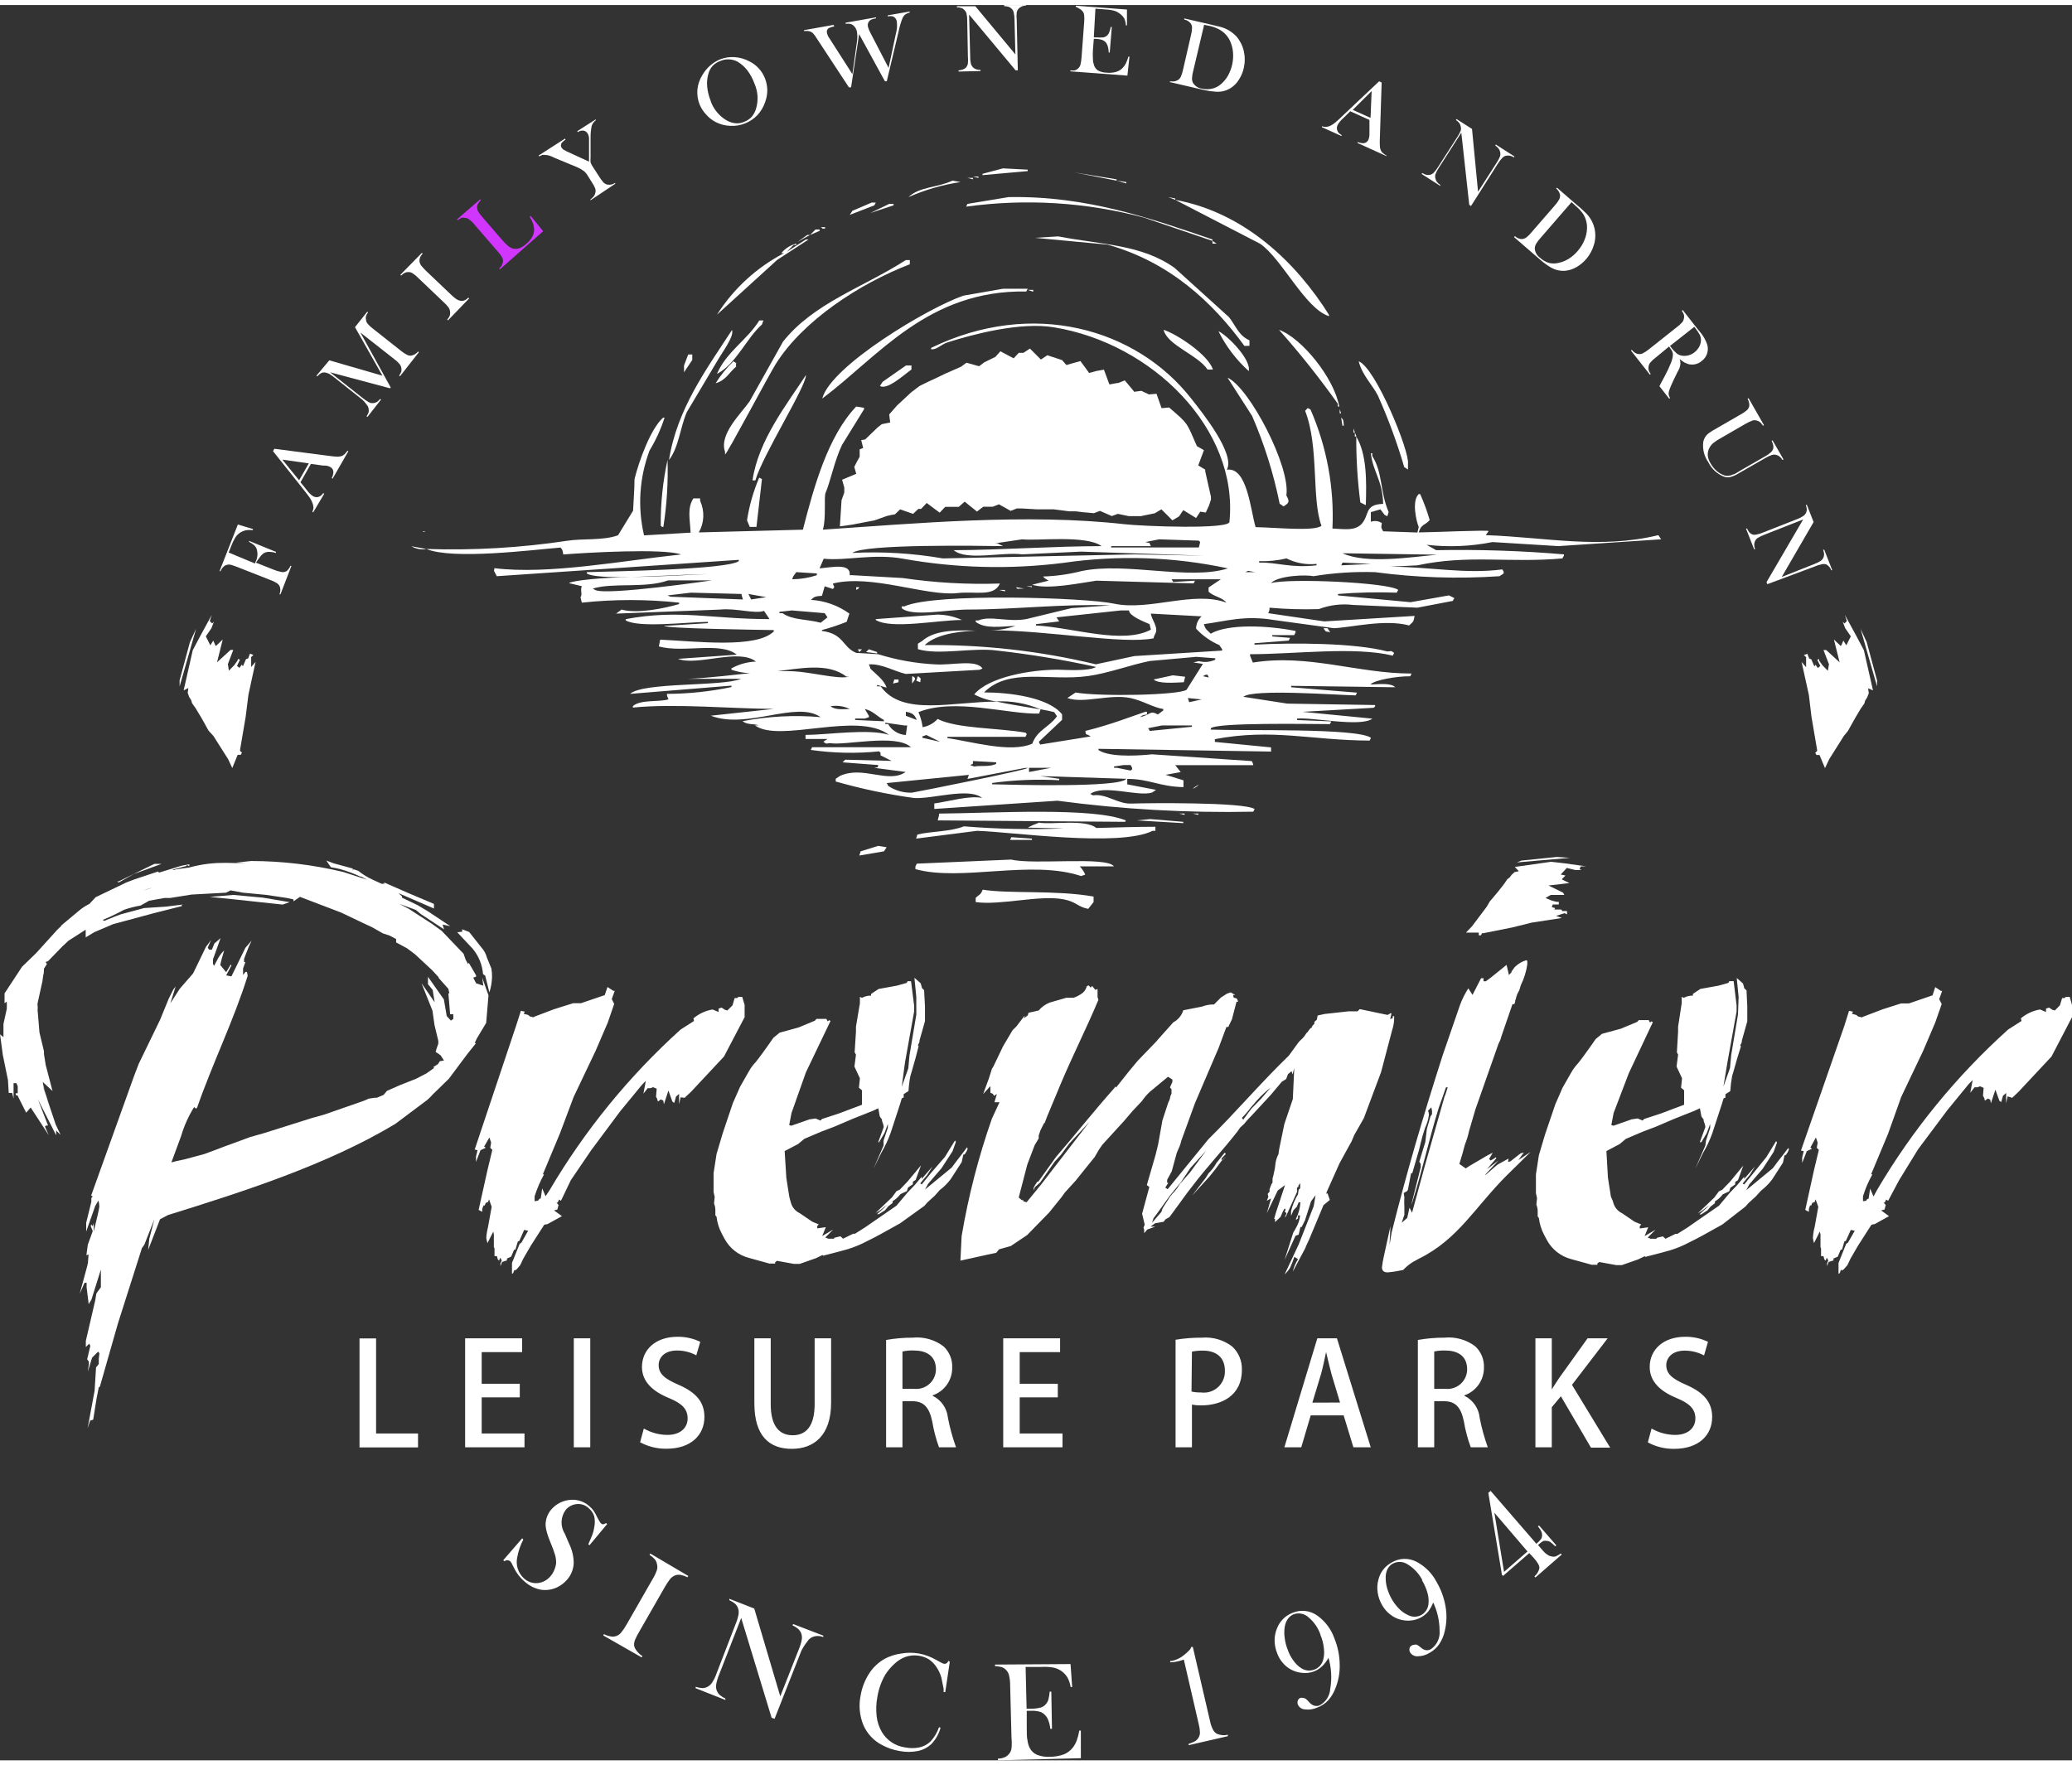 <svg version="1.1" xmlns="http://www.w3.org/2000/svg" xmlns:xlink="http://www.w3.org/1999/xlink" x="0px" y="0px" width="115" height="98" viewBox="504.053 518.999 192.02 162.701" enable-background="new 504.053 518.999 192.02 162.701" xml:space="preserve" class="uk-text-muted el-image uk-svg">
<rect x="504.053" y="518.999" width="192.02" height="162.701" fill="#333333" stroke="none"/>
<path fill="#ffffff66" d="M527.777,570.689l1.648,0.651c0.206,0.087,0.421,0.152,0.641,0.193c0.132,0.041,0.274,0.041,0.407,0
	c0.108-0.037,0.204-0.104,0.274-0.193c0.094-0.105,0.17-0.226,0.224-0.356h0.091l-1.017,2.635h-0.092
	c0.051-0.126,0.079-0.26,0.082-0.396c0.003-0.118-0.018-0.236-0.061-0.346c-0.066-0.125-0.165-0.23-0.285-0.306
	c-0.189-0.116-0.39-0.212-0.6-0.285l-3.052-1.2c-0.173-0.071-0.366-0.132-0.56-0.193c-0.237-0.072-0.494-0.019-0.682,0.143
	c-0.134,0.121-0.238,0.27-0.305,0.437h-0.092l1.699-4.323l1.394,0.417v0.102c-0.179-0.016-0.36-0.016-0.539,0
	c-0.283,0.033-0.552,0.146-0.773,0.326c-0.138,0.114-0.255,0.252-0.346,0.407c-0.131,0.225-0.244,0.459-0.336,0.702l-0.254,0.641
	l2.441,1.018l0.061-0.163c0.187-0.369,0.219-0.797,0.091-1.19c-0.052-0.136-0.136-0.258-0.244-0.356
	c-0.14-0.117-0.293-0.216-0.458-0.295v-0.092l2.493,1.018v0.102c-0.23-0.071-0.471-0.105-0.712-0.102
	c-0.181,0.01-0.354,0.073-0.499,0.183c-0.125,0.099-0.232,0.22-0.315,0.356C527.982,570.369,527.873,570.525,527.777,570.689z"></path>
<path fill="#ffffff66" d="M536.333,560.364l-1.455,2.533l-0.081-0.051c0.093-0.168,0.145-0.356,0.152-0.549
	c0.004-0.195-0.103-0.376-0.274-0.468c-0.15-0.083-0.317-0.131-0.488-0.142h-0.193l-1.129-0.153l-0.966,1.699l0.417,0.509
	l0.183,0.234c0.153,0.214,0.343,0.4,0.56,0.549c0.093,0.055,0.197,0.086,0.305,0.092c0.102,0.005,0.204-0.016,0.295-0.061
	c0.143-0.07,0.263-0.18,0.346-0.315l0.092,0.061l-1.018,1.719l-0.081-0.051c0.067-0.129,0.102-0.272,0.102-0.417
	c-0.008-0.158-0.046-0.313-0.112-0.458c-0.071-0.168-0.16-0.329-0.265-0.478c-0.122-0.173-0.315-0.417-0.57-0.743l-2.797-3.52
	l0.122-0.224l5.015,0.651c0.273,0.043,0.548,0.07,0.824,0.082c0.149,0,0.297-0.023,0.438-0.071c0.081-0.042,0.156-0.093,0.224-0.152
	c0.1-0.102,0.192-0.21,0.275-0.326L536.333,560.364z M532.67,561.483l-2.452-0.346l1.557,1.913L532.67,561.483z"></path>
<path fill="#ffffff66" d="M538.164,547.484c-0.085,0.106-0.151,0.227-0.193,0.356c-0.03,0.11-0.03,0.226,0,0.336
	c0.007,0.085,0.031,0.168,0.071,0.244c0.051,0.085,0.112,0.164,0.183,0.234c0.125,0.131,0.261,0.25,0.407,0.356l2.574,2.035
	c0.174,0.148,0.365,0.275,0.569,0.376c0.121,0.067,0.26,0.092,0.397,0.071c0.246-0.045,0.467-0.179,0.621-0.376l0.081,0.061
	l-1.75,2.228l-0.082-0.061c0.085-0.116,0.153-0.242,0.204-0.376c0.021-0.111,0.021-0.225,0-0.336
	c-0.025-0.135-0.085-0.261-0.173-0.366c-0.145-0.174-0.312-0.328-0.498-0.458l-3.123-2.452l2.808,5.086l-0.061,0.082l-5.555-1.485
	l3.052,2.411c0.176,0.141,0.363,0.267,0.56,0.376c0.124,0.058,0.26,0.083,0.396,0.071c0.114-0.012,0.225-0.047,0.326-0.102
	c0.112-0.083,0.214-0.179,0.305-0.285l0.081,0.062l-1.261,1.607l-0.082-0.062c0.084-0.11,0.149-0.234,0.193-0.366
	c0.021-0.111,0.021-0.225,0-0.335c-0.019-0.137-0.08-0.265-0.173-0.366c-0.119-0.176-0.259-0.337-0.417-0.478l-2.564-2.035
	l-0.315-0.234c-0.131-0.099-0.28-0.171-0.438-0.214c-0.143-0.047-0.296-0.047-0.438,0c-0.155,0.082-0.293,0.192-0.407,0.326
	l-0.081-0.061l1.19-1.424l4.924,1.424l-2.543-4.497l1.129-1.424L538.164,547.484z"></path>
<path fill="#ffffff66" d="M543.149,541.971l0.071,0.071c-0.097,0.101-0.176,0.218-0.234,0.346c-0.042,0.107-0.062,0.221-0.062,0.335
	c0.019,0.181,0.093,0.352,0.214,0.488c0.102,0.123,0.224,0.254,0.366,0.397l2.371,2.258c0.141,0.134,0.291,0.26,0.448,0.376
	c0.097,0.072,0.208,0.124,0.325,0.152c0.13,0.036,0.267,0.036,0.397,0c0.156-0.057,0.295-0.151,0.407-0.274l0.082,0.071
	l-1.963,2.035l-0.071-0.071c0.098-0.104,0.177-0.225,0.234-0.356c0.036-0.119,0.046-0.243,0.031-0.366
	c-0.01-0.138-0.056-0.271-0.132-0.387c-0.136-0.181-0.29-0.348-0.458-0.499l-2.37-2.258c-0.153-0.165-0.328-0.309-0.519-0.427
	c-0.115-0.076-0.25-0.115-0.387-0.112c-0.116-0.003-0.231,0.021-0.335,0.071c-0.125,0.066-0.238,0.152-0.336,0.254l-0.071-0.071
	L543.149,541.971z"></path>
<path fill="#D136ffffff6678" d="M550.382,543.497l-0.071-0.082c0.202-0.159,0.331-0.395,0.356-0.651c0.009-0.138-0.023-0.276-0.092-0.396
	c-0.114-0.195-0.251-0.376-0.407-0.539l-2.136-2.472c-0.144-0.184-0.312-0.348-0.499-0.488c-0.113-0.09-0.252-0.14-0.397-0.143
	c-0.107-0.025-0.218-0.025-0.325,0c-0.12,0.058-0.232,0.13-0.336,0.214l-0.061-0.082l2.146-1.852l0.061,0.071
	c-0.098,0.094-0.184,0.2-0.254,0.315c-0.059,0.091-0.094,0.196-0.102,0.305c-0.009,0.145,0.023,0.289,0.091,0.417
	c0.116,0.197,0.253,0.381,0.407,0.549l1.679,1.943c0.188,0.224,0.389,0.438,0.6,0.641c0.115,0.114,0.25,0.207,0.396,0.275
	c0.206,0.088,0.435,0.106,0.651,0.051c0.266-0.083,0.51-0.226,0.712-0.417c0.239-0.191,0.44-0.425,0.59-0.692
	c0.113-0.22,0.169-0.465,0.163-0.712c-0.014-0.173-0.048-0.344-0.102-0.509c-0.083-0.216-0.185-0.424-0.305-0.621l0.091-0.071
	l1.15,1.414L550.382,543.497z"></path>
<path fill="#ffffff66" d="M558.775,537.098v-0.082c0.113-0.082,0.215-0.178,0.305-0.285c0.07-0.094,0.118-0.202,0.143-0.315
	c0.034-0.13,0.034-0.267,0-0.397c-0.086-0.211-0.195-0.413-0.326-0.6l-0.458-0.732c-0.081-0.114-0.177-0.217-0.285-0.305
	c-0.202-0.147-0.42-0.27-0.651-0.367l-1.994-0.824l-0.336-0.153c-0.194-0.092-0.406-0.14-0.621-0.142
	c-0.081-0.016-0.164-0.016-0.244,0c-0.096,0.035-0.188,0.08-0.275,0.132l-0.061-0.082l2.442-1.567l0.051,0.092
	c-0.131,0.086-0.251,0.188-0.356,0.305c-0.1,0.136-0.1,0.322,0,0.458c0.044,0.07,0.104,0.129,0.173,0.173
	c0.104,0.064,0.213,0.122,0.325,0.173l2.035,0.936v-2.096c0.008-0.182-0.039-0.362-0.132-0.519
	c-0.085-0.144-0.231-0.241-0.397-0.264c-0.181-0.017-0.362,0.034-0.509,0.142l-0.051-0.091l1.719-1.099v0.081
	c-0.095,0.077-0.181,0.166-0.254,0.265c-0.056,0.085-0.1,0.178-0.132,0.274c-0.073,0.355-0.107,0.716-0.102,1.079v1.841
	c-0.015,0.156-0.015,0.312,0,0.468c0.054,0.136,0.122,0.266,0.204,0.387l0.59,0.916c0.119,0.195,0.255,0.379,0.407,0.549
	c0.097,0.093,0.216,0.16,0.346,0.193c0.256,0.048,0.521-0.011,0.732-0.163v0.091L558.775,537.098z"></path>
<path fill="#ffffff66" d="M568.897,528.236c-0.181-0.444-0.254-0.925-0.214-1.404c0.05-0.489,0.214-0.959,0.479-1.374
	c0.192-0.325,0.437-0.617,0.722-0.864c0.269-0.235,0.575-0.424,0.905-0.56c0.427-0.166,0.886-0.236,1.343-0.204
	c0.469,0.029,0.927,0.158,1.343,0.376c0.675,0.328,1.202,0.898,1.475,1.597c0.131,0.345,0.204,0.709,0.213,1.079
	c-0.002,0.382-0.071,0.76-0.203,1.119c-0.151,0.445-0.394,0.854-0.712,1.201c-0.326,0.339-0.721,0.603-1.16,0.773
	c-0.432,0.175-0.898,0.251-1.363,0.224c-0.464-0.018-0.919-0.135-1.333-0.346c-0.328-0.167-0.622-0.395-0.865-0.671
	C569.261,528.91,569.046,528.589,568.897,528.236z M569.915,527.911c0.264,0.735,0.774,1.357,1.444,1.76
	c0.255,0.153,0.539,0.25,0.834,0.285c0.282,0.029,0.566-0.016,0.824-0.132c0.263-0.097,0.5-0.253,0.692-0.458
	c0.195-0.227,0.337-0.495,0.417-0.783c0.222-0.76,0.168-1.575-0.153-2.299c-0.157-0.441-0.38-0.856-0.661-1.231
	c-0.25-0.321-0.557-0.593-0.905-0.804c-0.242-0.127-0.51-0.2-0.783-0.213c-0.283-0.016-0.565,0.037-0.824,0.152
	c-0.265,0.094-0.505,0.247-0.702,0.448c-0.188,0.209-0.323,0.46-0.396,0.732c-0.112,0.39-0.15,0.797-0.112,1.201
	c0.047,0.461,0.16,0.914,0.336,1.343H569.915z"></path>
<path fill="#ffffff66" d="M578.552,521.329l2.747-0.488l0.071,0.142c-0.176,0.025-0.348,0.077-0.509,0.153
	c-0.076,0.047-0.133,0.119-0.163,0.203c-0.03,0.093-0.03,0.192,0,0.285c0.045,0.173,0.125,0.336,0.234,0.478l0.163,0.254
	l1.953,3.052l0.427-3.052c0.042-0.283,0.042-0.571,0-0.854c-0.04-0.259-0.179-0.492-0.387-0.651
	c-0.084-0.061-0.182-0.099-0.285-0.112c-0.128-0.019-0.258-0.019-0.386,0v-0.102l2.818-0.499v0.092
	c-0.124,0.022-0.246,0.053-0.366,0.091c-0.075,0.023-0.144,0.061-0.204,0.112c-0.08,0.071-0.14,0.163-0.173,0.265
	c-0.03,0.106-0.03,0.219,0,0.325c0.049,0.185,0.121,0.362,0.213,0.529l1.699,3.276l0.672-3.164c0.103-0.356,0.134-0.73,0.092-1.099
	c-0.015-0.223-0.152-0.418-0.356-0.509c-0.16-0.042-0.328-0.042-0.488,0v-0.102l2.035-0.356v0.091
	c-0.152,0.041-0.296,0.105-0.427,0.193c-0.106,0.095-0.19,0.213-0.244,0.346c-0.157,0.391-0.276,0.796-0.356,1.21l-1.098,4.628
	h-0.173l-2.391-4.374l-0.743,4.934h-0.204l-2.787-4.242l-0.193-0.295c-0.089-0.151-0.191-0.294-0.305-0.427
	c-0.073-0.083-0.164-0.149-0.265-0.193c-0.079-0.03-0.161-0.05-0.244-0.061c-0.119-0.008-0.238-0.008-0.356,0L578.552,521.329z"></path>
<path fill="#ffffff66" d="M593.862,519.884l0.102,3.866c-0.008,0.226,0.012,0.451,0.061,0.672c0.032,0.135,0.103,0.259,0.204,0.356
	c0.078,0.082,0.176,0.142,0.285,0.173c0.131,0.045,0.269,0.065,0.407,0.061v0.102l-2.035,0.051v-0.112
	c0.14-0.005,0.277-0.033,0.407-0.082c0.109-0.036,0.207-0.099,0.285-0.183c0.089-0.104,0.149-0.231,0.173-0.366
	c0.021-0.224,0.021-0.448,0-0.672l-0.062-3.275c0.008-0.223-0.013-0.444-0.061-0.662c-0.03-0.136-0.102-0.26-0.204-0.356
	c-0.073-0.085-0.168-0.149-0.275-0.183c-0.134-0.045-0.275-0.065-0.417-0.061v-0.102h1.709l3.713,4.466l-0.082-3.205
	c0.001-0.226-0.023-0.451-0.071-0.671c-0.026-0.136-0.094-0.26-0.193-0.356c-0.08-0.083-0.177-0.146-0.285-0.183
	c-0.136-0.035-0.276-0.055-0.417-0.061v-0.102h2.035v0.051c-0.255-0.005-0.501,0.094-0.682,0.275
	c-0.095,0.102-0.158,0.229-0.183,0.366c-0.025,0.223-0.025,0.448,0,0.671l0.102,4.69h-0.204L593.862,519.884z"></path>
<path fill="#ffffff66" d="M608.492,519.417v1.465h-0.102c-0.005-0.218-0.054-0.432-0.143-0.631c-0.107-0.182-0.253-0.338-0.428-0.458
	c-0.142-0.115-0.304-0.201-0.479-0.255c-0.244-0.071-0.497-0.112-0.752-0.122l-1.018-0.082L605.42,522h0.264
	c0.203,0.017,0.407,0.017,0.61,0c0.253-0.043,0.462-0.218,0.55-0.458c0.067-0.164,0.115-0.334,0.143-0.509h0.102l-0.193,2.371
	h-0.092c-0.005-0.189-0.032-0.377-0.081-0.56c-0.038-0.135-0.101-0.263-0.183-0.376c-0.094-0.102-0.209-0.182-0.336-0.234
	c-0.172-0.057-0.35-0.091-0.529-0.102h-0.254l-0.082,1.017c-0.018,0.295-0.018,0.59,0,0.885c-0.002,0.16,0.025,0.318,0.082,0.468
	c0.047,0.223,0.178,0.419,0.366,0.549c0.242,0.136,0.515,0.21,0.793,0.214c0.304,0.037,0.611,0.013,0.905-0.071
	c0.233-0.064,0.444-0.191,0.61-0.366c0.119-0.124,0.219-0.264,0.296-0.417c0.096-0.203,0.174-0.414,0.233-0.63h0.102l-0.193,1.76
	l-5.279-0.397v-0.091c0.138,0.018,0.278,0.018,0.417,0c0.105-0.034,0.202-0.089,0.284-0.163c0.104-0.094,0.181-0.213,0.225-0.346
	c0.051-0.221,0.085-0.445,0.102-0.671l0.244-3.266c0.021-0.223,0.021-0.448,0-0.671c-0.014-0.139-0.07-0.271-0.163-0.376
	c-0.064-0.089-0.152-0.16-0.254-0.203c-0.109-0.082-0.229-0.146-0.356-0.193v-0.102L608.492,519.417z"></path>
<path fill="#ffffff66" d="M612.479,526.069c0.142,0.02,0.286,0.02,0.428,0c0.111-0.021,0.219-0.062,0.315-0.122
	c0.115-0.074,0.207-0.18,0.264-0.305c0.091-0.21,0.158-0.428,0.204-0.651l0.732-3.184c0.063-0.232,0.098-0.472,0.102-0.712
	c-0.001-0.15-0.051-0.297-0.143-0.417c-0.149-0.174-0.354-0.292-0.579-0.335v-0.102l2.38,0.549l1.018,0.244
	c0.548,0.158,1.044,0.46,1.435,0.875c0.333,0.385,0.567,0.846,0.682,1.343c0.122,0.525,0.122,1.071,0,1.597
	c-0.087,0.384-0.242,0.75-0.458,1.079c-0.185,0.303-0.435,0.56-0.732,0.753c-0.399,0.257-0.869,0.381-1.343,0.356
	c-0.377-0.021-0.751-0.072-1.119-0.152l-3.194-0.743L612.479,526.069z M615.644,520.831l-1.018,4.303
	c-0.059,0.212-0.093,0.431-0.102,0.651c-0.011,0.144,0.018,0.288,0.081,0.417c0.182,0.295,0.482,0.496,0.824,0.549
	c0.315,0.07,0.642,0.07,0.957,0c0.297-0.068,0.572-0.208,0.803-0.407c0.259-0.22,0.479-0.481,0.651-0.773
	c0.179-0.319,0.312-0.662,0.397-1.018c0.092-0.396,0.119-0.805,0.081-1.21c-0.035-0.378-0.139-0.747-0.306-1.088
	c-0.223-0.438-0.579-0.794-1.017-1.018c-0.283-0.146-0.584-0.251-0.896-0.315L615.644,520.831z"></path>
<path fill="#ffffff66" d="M632.531,532.998l-2.665-1.21v-0.092c0.177,0.075,0.367,0.113,0.56,0.112
	c0.196-0.02,0.367-0.145,0.447-0.326c0.061-0.159,0.092-0.328,0.092-0.499v-0.204v-1.129l-1.78-0.804l-0.469,0.468l-0.213,0.204
	c-0.201,0.176-0.37,0.386-0.499,0.62c-0.04,0.097-0.062,0.201-0.061,0.306c0.01,0.104,0.041,0.204,0.092,0.295
	c0.082,0.134,0.202,0.24,0.346,0.305v0.102l-1.821-0.824v-0.092c0.132,0.054,0.275,0.075,0.417,0.061
	c0.162-0.018,0.317-0.07,0.458-0.153c0.158-0.086,0.306-0.191,0.438-0.315c0.163-0.132,0.396-0.346,0.682-0.631l3.306-3.124
	l0.234,0.112l-0.163,5.086c-0.017,0.274-0.017,0.55,0,0.824c0.006,0.149,0.044,0.294,0.112,0.427
	c0.043,0.082,0.102,0.155,0.173,0.214c0.107,0.089,0.224,0.167,0.346,0.234L632.531,532.998z M631.066,529.458l0.102-2.482
	l-1.75,1.74L631.066,529.458z"></path>
<path fill="#ffffff66" d="M639.479,530.831l-2.085,3.255c-0.127,0.188-0.232,0.39-0.315,0.601c-0.035,0.13-0.035,0.267,0,0.396
	c0.024,0.114,0.072,0.222,0.142,0.315c0.088,0.106,0.19,0.199,0.306,0.275v0.091l-1.729-1.109l0.061-0.082
	c0.119,0.068,0.246,0.123,0.377,0.163c0.114,0.025,0.231,0.025,0.346,0c0.133-0.032,0.254-0.103,0.346-0.204
	c0.156-0.163,0.293-0.344,0.407-0.539l1.771-2.757c0.125-0.185,0.23-0.383,0.315-0.59c0.039-0.133,0.039-0.274,0-0.407
	c-0.019-0.111-0.064-0.216-0.133-0.305c-0.091-0.109-0.197-0.206-0.315-0.285l0.062-0.081l1.435,0.916l0.559,5.819l1.729-2.696
	c0.127-0.188,0.232-0.389,0.315-0.6c0.035-0.13,0.035-0.267,0-0.396c-0.023-0.114-0.072-0.222-0.143-0.315
	c-0.087-0.106-0.189-0.199-0.305-0.275l0.051-0.091l1.729,1.108l-0.061,0.082c-0.209-0.15-0.472-0.205-0.723-0.152
	c-0.133,0.031-0.254,0.102-0.346,0.203c-0.154,0.162-0.291,0.339-0.407,0.529l-2.492,3.927l-0.163-0.112L639.479,530.831z"></path>
<path fill="#ffffff66" d="M644.444,540.424c0.103,0.095,0.224,0.168,0.356,0.214c0.105,0.043,0.221,0.061,0.335,0.051
	c0.136-0.02,0.266-0.072,0.377-0.152c0.177-0.141,0.337-0.301,0.478-0.479l2.146-2.472c0.162-0.176,0.303-0.371,0.418-0.58
	c0.067-0.135,0.093-0.288,0.07-0.438c-0.055-0.223-0.18-0.422-0.355-0.569l0.071-0.071l1.841,1.597
	c0.271,0.216,0.529,0.447,0.773,0.692c0.81,0.744,1.132,1.881,0.834,2.94c-0.142,0.519-0.398,0.999-0.753,1.404
	c-0.257,0.297-0.563,0.548-0.905,0.743c-0.312,0.18-0.658,0.291-1.018,0.326c-0.473,0.038-0.945-0.072-1.353-0.315
	c-0.323-0.194-0.63-0.415-0.916-0.661l-2.481-2.147L644.444,540.424z M649.693,537.271l-2.889,3.337
	c-0.15,0.163-0.283,0.34-0.397,0.529c-0.072,0.127-0.114,0.271-0.122,0.417c0.021,0.346,0.197,0.664,0.479,0.865
	c0.236,0.219,0.518,0.382,0.824,0.479c0.297,0.076,0.608,0.076,0.905,0c0.332-0.068,0.649-0.196,0.936-0.377
	c0.306-0.19,0.581-0.427,0.814-0.702c0.268-0.302,0.484-0.646,0.641-1.017c0.15-0.352,0.233-0.728,0.244-1.109
	c0.017-0.479-0.115-0.951-0.376-1.353c-0.188-0.26-0.407-0.495-0.651-0.702L649.693,537.271z"></path>
<path fill="#ffffff66" d="M658.737,550.648l-1.23,1.017c-0.186,0.13-0.354,0.284-0.499,0.458c-0.092,0.103-0.151,0.23-0.173,0.366
	c-0.021,0.111-0.021,0.225,0,0.335c0.046,0.134,0.111,0.261,0.193,0.376l-0.071,0.061l-1.76-2.238l0.081-0.061
	c0.089,0.111,0.195,0.208,0.315,0.285c0.096,0.059,0.204,0.094,0.315,0.102c0.137,0.016,0.274-0.008,0.397-0.071
	c0.202-0.105,0.393-0.232,0.569-0.377l2.563-2.034c0.187-0.133,0.356-0.287,0.509-0.458c0.087-0.105,0.143-0.231,0.163-0.366
	c0.03-0.11,0.03-0.226,0-0.336c-0.045-0.132-0.109-0.255-0.193-0.366l0.081-0.071l1.322,1.689l0.417,0.509
	c0.221,0.294,0.396,0.62,0.52,0.966c0.192,0.583-0.018,1.223-0.52,1.577c-0.333,0.277-0.779,0.379-1.2,0.274
	c-0.13-0.04-0.255-0.091-0.376-0.152c-0.154-0.094-0.301-0.199-0.438-0.315c0.046,0.145,0.066,0.296,0.061,0.447
	c-0.006,0.101-0.027,0.2-0.061,0.295c0,0.102-0.122,0.275-0.234,0.509c-0.265,0.539-0.458,0.936-0.569,1.201
	c-0.089,0.193-0.16,0.394-0.214,0.6c-0.019,0.094-0.019,0.191,0,0.285c0.027,0.097,0.068,0.189,0.122,0.274l-0.081,0.061
	l-0.906-1.16c0.082-0.149,0.133-0.251,0.153-0.305l0.366-0.682c0.197-0.366,0.374-0.743,0.529-1.129
	c0.117-0.26,0.187-0.539,0.203-0.824c-0.005-0.094-0.025-0.187-0.062-0.274c-0.051-0.104-0.111-0.203-0.183-0.295L658.737,550.648z
	 M658.819,550.598l0.102,0.132c0.157,0.213,0.338,0.408,0.539,0.58c0.142,0.102,0.306,0.168,0.479,0.193
	c0.41,0.06,0.827-0.055,1.149-0.315c0.18-0.141,0.328-0.317,0.438-0.519c0.104-0.187,0.159-0.396,0.162-0.61
	c0-0.165-0.035-0.328-0.102-0.478c-0.117-0.215-0.254-0.419-0.406-0.61l-0.112-0.143L658.819,550.598z"></path>
<path fill="#ffffff66" d="M667.527,557.942l-0.092,0.051c-0.073-0.12-0.162-0.229-0.265-0.325c-0.091-0.071-0.194-0.123-0.305-0.153
	c-0.136-0.041-0.281-0.041-0.417,0c-0.238,0.096-0.47,0.208-0.692,0.336l-2.177,1.261c-0.261,0.139-0.509,0.299-0.742,0.479
	c-0.14,0.117-0.257,0.258-0.347,0.417c-0.122,0.213-0.183,0.456-0.173,0.702c0.021,0.271,0.108,0.534,0.255,0.763
	c0.146,0.264,0.335,0.501,0.56,0.702c0.199,0.178,0.43,0.316,0.682,0.407c0.136,0.05,0.282,0.068,0.427,0.051
	c0.156-0.015,0.309-0.06,0.448-0.132c0.111,0,0.365-0.183,0.763-0.417l2.146-1.231c0.2-0.107,0.389-0.237,0.56-0.387
	c0.103-0.09,0.18-0.206,0.224-0.335c0.025-0.114,0.025-0.232,0-0.346c-0.033-0.133-0.081-0.263-0.143-0.386l0.081-0.051l1.018,1.77
	l-0.092,0.051c-0.072-0.117-0.162-0.223-0.264-0.315c-0.091-0.071-0.194-0.123-0.306-0.153c-0.133-0.04-0.274-0.04-0.407,0
	c-0.213,0.071-0.418,0.167-0.61,0.285l-2.431,1.394c-0.26,0.17-0.545,0.297-0.845,0.376c-0.205,0.043-0.418,0.021-0.61-0.061
	c-0.614-0.254-1.113-0.725-1.404-1.322c-0.384-0.544-0.551-1.212-0.468-1.872c0.064-0.338,0.258-0.637,0.539-0.834
	c0.19-0.141,0.392-0.267,0.601-0.377l2.33-1.343c0.201-0.11,0.393-0.239,0.569-0.386c0.099-0.092,0.172-0.208,0.214-0.336
	c0.024-0.11,0.024-0.225,0-0.335c-0.031-0.138-0.079-0.271-0.143-0.397l0.091-0.051L667.527,557.942z"></path>
<path fill="#ffffff66" d="M671.159,566.681l-3.591,1.415c-0.213,0.078-0.418,0.176-0.611,0.295c-0.116,0.073-0.208,0.179-0.264,0.305
	c-0.048,0.105-0.072,0.22-0.071,0.335c0.007,0.139,0.034,0.276,0.081,0.407h-0.092l-0.752-1.913h0.102
	c0.057,0.126,0.129,0.246,0.213,0.356c0.077,0.083,0.171,0.149,0.275,0.193c0.133,0.037,0.273,0.037,0.406,0
	c0.221-0.043,0.437-0.111,0.642-0.204l3.052-1.201c0.211-0.075,0.412-0.174,0.601-0.295c0.116-0.075,0.212-0.181,0.274-0.305
	c0.049-0.102,0.073-0.213,0.071-0.326c-0.012-0.139-0.042-0.276-0.092-0.407h0.102l0.621,1.587l-2.95,5.086l2.98-1.18
	c0.212-0.08,0.416-0.179,0.61-0.295c0.114-0.076,0.205-0.182,0.265-0.306c0.048-0.105,0.072-0.22,0.071-0.335
	c-0.017-0.138-0.048-0.275-0.092-0.407h0.102l0.743,1.902h-0.092c-0.082-0.241-0.259-0.439-0.488-0.549
	c-0.134-0.036-0.273-0.036-0.407,0c-0.221,0.043-0.436,0.111-0.641,0.204l-4.385,1.638l-0.081-0.183L671.159,566.681z"></path>
<path fill="#ffffff66" d="M630.629,565.349c0.071-2.269,0.092-4.71-0.885-6.348c0-0.122-0.082-0.254-0.133-0.376l-0.122-0.387v0.387
	h0.122V559h0.133c-0.011,2.041,0.115,4.08,0.376,6.104l0.509,0.254 M599.295,534.259l-2.289-0.122l-1.902,0.508v0.122l4.191-0.376
	V534.259z M594.728,534.9h-0.509l0.509,0.122V534.9z M594.219,535.022h-0.509l0.509,0.132V535.022z M592.316,535.276
	c-1.384,0.661-3.052,0.549-4.069,1.526c1.538-0.679,3.159-1.148,4.822-1.394L592.316,535.276z M608.431,535.409l-0.896-0.132v-0.122
	l-3.927-0.641l3.927,0.763l0.896,0.254V535.409z M627.211,547.84v-0.132c-2.971-4.741-7.752-9.461-14.243-10.651v-0.132
	l-0.641-0.122l0.641,0.254l7.864,4.069C622.836,542.489,625.003,547.139,627.211,547.84z M585.215,537.311h-0.386l-1.781,0.763
	l-0.244,0.376l2.279-0.885C585.121,537.478,585.166,537.393,585.215,537.311z M586.863,537.565v-0.132h-0.407l-1.75,0.844
	L586.863,537.565z M580.515,539.722v-0.132h-0.376C580.353,539.732,580.119,539.722,580.515,539.722L580.515,539.722z
	 M578.867,540.312l-0.885,0.63l1.139-0.63l0.885-0.377v-0.132h-0.376l-0.509,0.509H578.867z M619.845,550.587v-0.508
	c-1.017-0.458-1.271-1.363-1.902-2.157l-5.035-4.558c-3.052-2.177-6.704-2.137-10.784-2.92l-2.156,0.132l6.725,0.631
	c5.768,1.618,9.746,5.351,12.686,9.39L619.845,550.587z M578.989,540.729h-0.254l-1.77,1.149l0.631-0.641h0.254v-0.123
	c-0.548,0.137-1.037,0.447-1.394,0.885h0.254c-2.538,1.323-4.682,3.292-6.216,5.707l5.585-5.086L578.989,540.729z M616.804,541.116
	l-0.387-0.254v-0.132c-5.565-1.893-11.608-4.069-18.902-3.927l-3.805,0.63l-0.122,0.254c5.51-0.76,11.116-0.415,16.491,1.018
	l6.338,2.156v0.254H616.804z M576.578,550.272l-3.052,5.453c-0.793,1.149-2.859,3.052-2.279,4.69v0.244
	c0.193-0.061,3.978-7.223,4.69-8.373c2.502-4.008,7.752-7.457,12.432-9.258v-0.387h-0.376c-3.967,2.554-8.566,3.978-11.415,7.61
	V550.272z M580.261,555.47c5.179-3.876,9.777-10.071,18.902-9.919c0.05-0.082,0.094-0.167,0.132-0.254h-2.289l-3.672,0.641
	c-3.246,1.109-12.259,6.5-13.073,9.512V555.47z M599.804,545.572v-0.173h-0.509L599.804,545.572z M574.676,548.624
	c0-0.133,0.092-0.255,0.132-0.387h-0.387c-1.139,1.821-3.052,2.909-3.927,4.954c1.78-0.905,2.737-3.316,4.181-4.588V548.624z
	 M570.495,552.042c0.458-0.814,1.628-2.34,1.394-2.92c-2.34,3.602-5.087,7.284-5.84,12.056c0.916-1.201,1.018-2.95,1.648-4.436
	L570.495,552.042z M611.89,549.102c0.336,1.434,3.153,2.309,4.069,3.683h0.498C616.04,551.442,613.191,549.529,611.89,549.102z
	 M628.167,556.223c-0.468-2.645-3.47-6.358-5.585-7.121c1.942,2.183,3.763,4.472,5.453,6.857v0.254L628.167,556.223z
	 M616.977,549.244c0.694,1.392,1.643,2.641,2.798,3.683c0.254-1.058-1.954-3.296-2.798-3.692V549.244z M568.206,551.391h-0.376
	c-0.132,0.336-0.254,0.682-0.386,1.018v0.631l0.763-1.14V551.391z M572.275,552.53c-0.082-0.539,0.214-0.173-0.254-0.509
	c-0.63,0.609-1.184,1.292-1.648,2.035c0.936-0.264,1.241-0.977,1.892-1.536L572.275,552.53z M585.602,554.311
	c0.682,0.397,2.197-1.017,2.919-1.526v-0.376h-0.508l-2.167,1.516L585.602,554.311z M573.801,563.06h0.254
	c0.651-2.299,4.721-8.719,4.69-9.766c-1.77,2.716-4.425,6.063-4.954,9.766H573.801z M622.633,565.216l0.376,0.254
	c0.52-0.336,0.58-0.427,0.255-1.018c0.406-2.655-3.429-10-5.453-10.916l2.279,3.55c1.133,2.613,1.988,5.337,2.553,8.128H622.633z
	 M628.208,556.467v0.376h0.132L628.208,556.467z M628.462,557.993h0.132c-0.061-0.519,0-0.498-0.254-0.763L628.462,557.993z
	 M565.276,567.251l0.132,0.122h0.122c0.321-2.056,0.45-4.136,0.386-6.216c-0.436,2.001-0.647,4.045-0.63,6.094H565.276z
	 M573.526,567.373h0.631c0.173-1.475,0.346-2.96,0.509-4.436l-0.255-0.132c-0.54,1.267-0.919,2.596-1.129,3.958
	c0.081,0.193,0.173,0.407,0.254,0.61H573.526z M543.464,567.78h-0.254C543.444,567.872,543.25,567.882,543.464,567.78z
	 M599.682,572.958v-0.091h-0.509L599.682,572.958z M583.7,572.958h-0.295v0.254c0.275-0.173,0.102-0.01,0.285-0.254H583.7z
	 M598.959,573.09l-0.753-0.132c0.173,0.244,0.092,0.122,0.702,0.132H598.959z M597.189,573.345v-0.132h-0.56L597.189,573.345z
	 M637.15,569.53l-0.886-0.499c2.036,0.235,4.096,0.149,6.104-0.254l6.104,0.376l9.522-0.631l-0.255-0.386
	c-5.412,1.322-10.458,0.193-15.992,0c0.092-0.122,0.173-0.254,0.254-0.376c0.082-0.122-5.086,0.112-6.47,0.122
	c0.234-0.793,0.569-0.631,1.018-1.14c-0.237-0.823-0.533-1.629-0.885-2.411h-0.133c-0.651,0.601-0.244,2.452,0,3.052l-0.122,0.508
	l-3.174-0.111c-0.203-0.377-0.193-0.295-0.122-0.763c-0.301-0.2-0.679-0.245-1.018-0.122V566l0.885-0.255
	c0.133,0.173,0.255,0.346,0.387,0.509l0.255,0.132l0.122-0.386c-0.824-1.954-0.529-3.622-1.517-5.199v-0.254h-0.132
	c0.173,1.668,1.089,2.502,1.14,4.69c-1.791,0.061-1.211,1.017-2.035,1.902c-0.641,0.59-1.424,0.448-2.665,0.387
	c0.179-3.787-0.519-7.564-2.034-11.038l-0.255-0.132l-0.244,0.254c1.312,3.357,0.58,8.139,1.516,10.662
	c-0.691,0.529-4.069,0.163-6.104,0.122c-0.468-1.546-0.773-5.616-2.665-5.321c0.793-1.445-2.208-5.219-3.307-6.603
	c-5.087-6.49-14.701-9.257-24.101-4.69v0.122c0.478,0.092,0.956-0.458,1.516-0.63c2.299-0.732,6.745-1.933,9.898-1.394
	c9.115,1.496,17.081,9.441,16.237,17.997c0.172,0.763-8.139,0.438-9.767,0.244c-9.044-1.017-19.411-0.061-27.916,0.509
	c0.326-1.017,0.082-3.052,0.255-3.418c0.438-1.017,0.844-3.052,1.526-4.445l2.035-3.296v-0.132l-0.723-0.122
	c-2.635,2.757-3.927,7.467-4.944,11.415l-9.644,0.254c0.51-0.896,0.555-1.984,0.122-2.92v-0.234h-0.63
	c-0.58,0.946-0.315,1.831-0.254,3.174l-4.313,0.254c-0.613-2.614-0.436-5.351,0.508-7.864c0.583-0.959,1.051-1.983,1.394-3.052
	h-0.132c-1.16,1.018-2.258,4.069-2.655,5.708c0,0.966-0.092,1.943-0.132,2.919l-1.394,2.279c-1.384,0.508-3.296,0.285-4.7,0.508
	c-4.322,0.652-8.694,0.907-13.062,0.763l-1.394-0.254c0.419,0.249,0.914,0.339,1.394,0.254c2.462,1.018,9.726,0.092,12.432-0.132
	c0.203,0.254,0.173,0.173,0.254,0.641c2.035-0.163,9.278-0.59,10.916,0c-5.341,0.56-12.269,1.892-17.294,1.271l-0.041,0.244
	l0.254,0.499l22.432-1.516v0.122c-1.099,0.794-12.004,0.946-14.08,1.018v0.122c0.407,0.295,2.035,0.366,4.069,0.336
	c2.167-0.102,4.242-0.163,4.802-0.204l2.411-0.082h1.271h-1.271c-1.74,0.082-4.731,0.254-7.213,0.285
	c-2.482,0.03-5.382,0.305-5.728,0.56l1.19,0.285c-0.173,0.448,0.092,0.752-0.122,1.017l0.122,0.509c2.996-0.321,6.018-0.321,9.014,0
	v0.132c-1.333,0.386-3.856,0.926-5.331,0.509l-0.509,0.376l9.644-0.376c1.506-0.153,3.215,0.427,4.069,0.122
	c0.163,0.254,0.335,0.508,0.509,0.763c-5.381,0-8.342-0.926-13.327,0v0.122c1.271,0.702,5.554,0.163,7.619,0.132v0.122l-4.069,0.254
	c0.285,0.244,8.454,0.356,10.173,0.387v0.122c-1.598,1.597-7.122,0.926-10.529,0.763l-0.122,0.631
	c2.309,0.631,5.676-0.478,7.223,0.763l-5.453,0.387c1.8,0.702,5.625-1.018,7.233,0.254c-0.799,0.025-1.581,0.241-2.278,0.631v0.122
	c0.754,0.26,1.554,0.364,2.35,0.306l1.526-0.123c2.472-0.295,5.087-0.875,6.776,0.458h0.254c-1.129,0.305-3.825-0.56-5.839-0.509
	h-1.19c-0.519,0.061-1.017,0.112-1.526,0.122c-2.106,0.204-4.303,0.509-6.419,0.59h4.955c-1.689,0.732-9.064,0.285-10.275,1.394
	l9.39-0.763v0.132c-1.964,0.413-3.965,0.624-5.972,0.631c0,0.336,0,0.081,0.132,0.509c-0.875,0.264-2.625,0-3.296,0.63v0.132
	c3.805-0.396,9.4,0.112,13.062,0.122l-5.84,0.631c3.388,1.302,7.936-1.435,10.173,0.132c-2.417-0.208-4.851-0.081-7.233,0.376
	c0.468,0.366,1.017,0.214,1.526,0.387h-0.376c2.269,1.679,9.522-1.354,12.432,0.885c-1.902-0.61-5.737,0-7.742,0v0.376h2.035
	l-0.387,0.254c0.346,0.254,0.214,0.163,0.631,0.132c1.373,0.254,6.104-0.906,7.487,0.376h-9.156l-0.122,0.254
	c2.099,0.302,4.228,0.346,6.338,0.132c0.254,0.305,0.082,0,0.132,0.376l1.017,0.509l-4.293-0.112l-0.254,0.244l3.307,0.254
	c-0.071,0.213,0.081,0.203-0.377,0.254l2.92,0.386c-1.617,1.129-3.968-0.631-6.104,0.376l-0.376,0.254v0.254
	c2.373,0.677,4.79,1.187,7.233,1.526c1.699,0.132,5.087-1.017,6.338,0c-1.16-0.254-3.052,0.315-4.436,0.509v0.509l11.414-0.763
	c6.016,0.802,12.083,1.142,18.149,1.017l0.122-0.244c-0.915-0.661-10.122-0.559-11.414-0.508s-2.319-0.946-3.561-0.763l-0.255-0.132
	c1.282-0.906,4.364,0.274,5.718-0.123l0.376-0.254l-2.665-0.509v-0.508c2.034,0,2.991,0.722,5.209,0.763v-0.631l-1.659-0.509
	l1.404-0.254l-0.509-0.641h7.233c0-0.122-0.092-0.254-0.132-0.376l-9.258-0.631c-0.834,0.091-3.459,0.315-4.7-0.254l-0.254-0.132
	v-0.122l15.992,0.254v-0.387l-5.209-0.508v-0.255c5.371-1.017,8.881,0.112,14.345,0.133l0.122-0.254
	c-1.19-0.926-11.771-0.641-14.844-0.763v-0.122c0.57-0.549,8.923-0.396,11.038-0.387l0.133-0.254l-3.175-0.123v-0.132
	c1.293-0.163,5.901,0.824,6.979,0l-6.47-0.63l6.592-0.376c0.039-0.049,0.083-0.094,0.132-0.132v-0.122l-8.138-0.132l-4.07-0.631
	c0.845-0.763,8.841-0.152,10.408-0.132l0.121-0.254l-6.104-0.499v-0.132l9.645,0.132c-0.377-0.387-1.262-0.306-2.289-0.254
	c0.295-0.397,2.441-0.783,3.683-0.763l0.122-0.254c-4.995,0-9.553-1.842-14.711-1.018c-0.091-0.214-0.173-0.427-0.254-0.631v-0.143
	c4.171,0,9.645-0.732,13.226,0.132l0.122-0.254c-0.336-0.244-0.214-0.152-0.631-0.132c-2.95-0.794-8.709-0.824-12.31-0.631v-0.132
	l3.174-0.244l0.122-0.254l-1.648-0.132v-0.122h2.035l0.122-0.254v-0.132c-2.666-0.529-6.287-0.662-7.864,0.254
	c-0.315-0.356-0.458-0.315-0.631-0.885c2.106-0.285,3.785-0.834,6.471-0.387l5.574,0.763c1.577-0.061,4.711-0.864,6.979-0.254
	c0.335-0.346,0.396-0.244,0.509-0.885l-8.373,0.509l-5.198-0.763c0.094-0.152,0.136-0.33,0.122-0.509
	c1.519,0.134,3.044,0.178,4.567,0.132c1.012-0.383,2.101-0.516,3.175-0.386l5.961,0.254l3.296-0.63c0-0.082,0.092-0.173,0.133-0.254
	l-0.255-0.132l-0.254-0.122l-3.551,0.631l-6.725-0.631v-0.132c1.814-0.148,3.635-0.188,5.453-0.122c0-0.081,0.082-0.173,0.133-0.254
	c-0.926-0.702-10.174-1.099-11.802-0.63c0.692-0.723,3.337-0.794,3.927-0.641c1.89-0.309,3.805-0.436,5.718-0.376
	c3.823,0.51,7.688,0.636,11.536,0.376l0.387-0.254v-0.122c0-0.082-0.081-0.173-0.132-0.254c-3.429,0.448-6.521-0.224-10.397-0.254
	l2.533-0.122c4.7-1.017,8.464-0.203,13.449-0.641c0-0.082,0.092-0.163,0.132-0.254v-0.122c-3.954-0.338-7.924-0.467-11.893-0.387
	H637.15z M559.202,573.212l-0.213-0.122c1.852-0.58,4.924,0,6.979-0.763h4.069C570.037,572.328,560.169,573.772,559.202,573.212z
	 M566.181,573.843l-0.254-0.122l2.157-0.254l4.69,0.122c0,0.173,0.092,0.346,0.132,0.509L566.181,573.843z M573.669,574.098
	c-0.092-0.163-0.173-0.336-0.255-0.509l1.648,0.295L573.669,574.098z M607.037,569.153h3.673c-0.255-0.468,0.061-0.213-0.509-0.376
	l1.271-0.254l3.683,0.122l0.122,0.132l-0.122,0.499h-8.139L607.037,569.153z M597.006,569.153l-0.509-0.254h-0.254l2.543-0.376
	c1.333,0.163,5.92-0.427,7.355,0.631c-4.374,0-9.461,0.366-13.703,0.376c1.19,1.017,4.466,0.143,6.348,0.387l5.453-0.254
	l11.425,0.376l-6.471-0.122l-17.762,0.376c-2.767-0.479-5.578-0.65-8.383-0.509C584.127,568.94,594.931,569.123,597.006,569.153
	L597.006,569.153z M577.85,571.564l1.902,0.122v0.163c-0.735,0.243-1.504,0.37-2.279,0.376
	C577.545,571.931,577.596,571.92,577.85,571.564z M576.578,575.369h-0.295v-0.122l1.149-0.132l3.052,0.254l0.254,0.387l-0.631,0.499
	C578.877,575.918,577.474,576.021,576.578,575.369z M581.024,583.996c0.605-0.103,1.228-0.014,1.78,0.254
	C581.95,584.281,581.441,584.322,581.024,583.996z M585.968,585.39l-2.666-0.123v-0.132h0.896l0.376-0.122v-0.132l-0.376-0.631
	c0.753,0.173,1.119,0.671,1.77,1.017V585.39z M588.003,586.662c-0.686-0.039-1.306-0.422-1.648-1.017h-0.254v-0.122l1.77,0.254
	h0.254L588.003,586.662z M588.003,584.881v-0.376c0.641,0.132,0.773,0.234,1.017,0.763L588.003,584.881z M588.634,592.002
	c-0.808,0.044-1.608-0.178-2.279-0.63c0-0.092-0.091-0.173-0.132-0.254l7.62-0.763c-0.051,0.122-0.091,0.254-0.132,0.376
	l5.331-1.017h0.254c-0.091,0.193-9.979,2.167-10.661,2.278V592.002z M589.529,586.916v-0.122l0.376-0.132l1.271,0.631
	L589.529,586.916z M596.375,589.195v0.132c-0.57,0.315-1.445,0.142-2.035,0.254l-0.376-0.132l0.254-0.122v-0.254L596.375,589.195z
	 M607.281,589.581l0.896-0.132h0.661c0.038,0.088,0.082,0.173,0.132,0.254v0.132l-0.132,0.122l-1.271-0.254h-0.255L607.281,589.581z
	 M608.431,590.721c-0.56,0.845-10.641,0.549-12.432,0.509v-0.122c2.059-0.282,4.141-0.367,6.216-0.254v-0.132l-1.78-0.254
	L608.431,590.721z M599.417,590.09v-0.386h2.035L599.417,590.09z M614.515,585.898l-3.927,0.387c0-0.092-0.092-0.173-0.133-0.254
	l1.271-0.254h2.788V585.898z M614.26,583.62l-0.122-0.386l1.272,0.132L614.26,583.62z M615.531,581.209l0.255-0.133h0.173
	l0.122,0.255L615.531,581.209z M616.671,579.683c-0.474,0.221-1.011,0.268-1.516,0.132l-0.509,0.122l0.885,0.132l-1.516,2.401
	c-0.722,0.499-7.935,0.651-10.285,0.254l-0.763,0.509c1.506,0.549,3.917-0.397,5.839,0c1.15,0.244,2.127,0.885,3.053,1.017v0.132
	l-0.499,0.376c-0.763-0.407-0.6,0-1.658,0.254c0.255-0.204,0.184-0.173,0.642-0.254v-0.254h-0.133
	c-1.281,0.427-3.184,1.19-5.574,1.78c0.081,0.488,0,0.183,0.498,0.509l-4.69,0.753l-0.122-0.254l2.157-2.035v-0.509
	c-1.231-1.566-4.833-2.035-7.233-2.035c2.33-2.34,6.022-1.017,9.645-1.516c1.882-0.265,3.865-1.018,5.707-1.394l4.313-0.386
	l1.771,0.132L616.671,579.683z M607.281,574.484c-2.594-0.56-16.623-1.018-19.411,0.254h-0.254v0.163
	c0.946,0.834,4.151,0.143,6.104,0.132c4.375,0,8.902-0.549,13.225-0.387l-3.591,0.254l-4.191,1.017
	c-1.75,0.305-3.317-0.346-4.436,0.122h-0.254v0.132c0.895,0.692,2.391,0.417,3.683,0.376c-0.748,0.266-1.536,0.404-2.33,0.407
	c5.341,0,12.33,1.323,15.138,0.743c0-0.132,0.092-0.254,0.132-0.387c0.387-0.58-0.346-1.374-0.386-1.902l4.7,0.254
	c-0.324,0.29-0.51,0.705-0.51,1.14c0.604,0.654,1.339,1.174,2.157,1.526c0.081,0.122,0.163,0.254,0.255,0.376v0.132l-8.139,0.509
	l-3.561,0.763c-5.193-1.248-10.521-1.845-15.861-1.78c0.926-0.875,2.635-1.251,4.71-1.343c-1.902-0.051-3.805-0.051-4.954,0.966
	l-0.387,0.244v0.509c1.963,0.59,5.086-0.183,7.355,0.132c3.076,0.346,6.132,0.852,9.156,1.516c-0.691,0.427-2.858,0.264-3.55,0.254
	c-2.513,0-6.379,0.672-7.742,2.289c0.633,0.339,1.322,0.56,2.035,0.651c1.394-0.069,2.785,0.178,4.069,0.722
	c0.559,0.102,1.017,0.193,1.312,0.275c0.082,0.132,0.163,0.254,0.255,0.376c-0.713,1.018-1.832,1.271-2.289,2.543
	c-2.035,0.905-5.708-0.224-7.864-0.509v-0.122h7.233l0.122-0.254l-0.122-0.132c-2.503-0.448-6.399-0.366-8.139-1.272
	c-0.367,0.402-0.857,0.67-1.394,0.763c-0.062-0.48-0.193-0.95-0.387-1.394c3.377-1.354,8.301,0.224,11.19,0.132l0.122-0.387l0,0
	c-1.17-0.203-2.777-0.447-4.069-0.722c-4.069,0-8.749,1.394-10.743-1.414h-0.336v-0.132l0.885,0.254
	c-0.224-0.722-1.018-1.261-1.516-1.78c0-0.132-0.091-0.254-0.132-0.376c1.17-0.092,2.391,0.651,3.429,0.885l6.847-0.387l0.254-0.122
	c-0.56-0.865-2.859-0.285-4.314-0.376c-1.816-0.085-3.615-0.403-5.351-0.946l-2.035-0.122c-1.302-0.539-1.109-1.76-3.174-2.034
	v-0.082c0.777-0.209,1.542-0.464,2.289-0.763c0.081-0.254,0.163-0.509,0.254-0.763c-1.042-0.753-2.277-1.194-3.561-1.272
	c0.315-0.295,0.387-0.335,1.018-0.376c0.081-0.295,0.173-0.59,0.254-0.885l0.763,0.254c0.244-0.407,0.122,0,0-0.508
	c3.561-0.896,8.688,1.21,11.546,0.885c1.648-0.193,3.377,0.386,3.927-0.885c-3.01,0.101-6.023-0.07-9.003-0.509l-4.669-0.264h-0.244
	c0.112-1.119-1.536-0.753-2.797-0.631c0.132-0.306,0.254-0.601,0.386-0.896c2.035,0.214,4.649-0.499,7.355,0
	c4.9,0.877,9.904,1.008,14.843,0.387c5.076-0.741,10.244-0.569,15.26,0.509c-3.561,1.139-9.492-0.621-13.582,0.254
	c-1.161,0.296-2.352,0.463-3.55,0.499c0.173,0.213,0.284,0.224,0.509,0.386l-1.526,0.376c1.465,0.478,4.517-0.173,5.962-0.376
	l9.013,0.254l0.122-0.254l-2.034,0.122c0-0.081-0.092-0.163-0.132-0.254h4.567l-1.14,0.763v0.387
	c0.458,0.458,1.241,0.499,1.648,1.017C614.657,573.264,610.577,575.186,607.281,574.484z M601.961,575.756l5.961-0.641h0.764
	c0,0.498,1.312,1.017,1.902,1.271l0.122,0.509c-2.636,1.404-7.233-0.204-10.652-0.387v-0.122l2.157-0.254L601.961,575.756z
	 M619.469,571.564l0.254-0.122l0.631,0.122H619.469z M626.061,570.934c-2.391,0.275-3.642-0.295-5.32-0.254v-0.133
	c0.852,0.028,1.704-0.057,2.533-0.254c0.862,0.43,1.829,0.606,2.787,0.509V570.934z M628.35,570.934l0.123-0.254l2.665,0.122
	L628.35,570.934z M628.473,569.814l8.759,0.132C634.8,570.171,630.649,570.832,628.473,569.814z M585.215,576
	c1.445,0.885,5.768,0,7.986,0c-0.716-0.324-1.492-0.493-2.278-0.499l-5.708,0.417V576z M627.333,577.149l-0.255-0.387h-0.376
	C626.997,577.241,626.916,576.987,627.333,577.149L627.333,577.149z M583.689,578.971l0.254-0.254h-0.387L583.689,578.971z
	 M584.32,578.971l1.017,0.132v-0.132l-0.763-0.254L584.32,578.971z M610.964,581.514c0.438,0.417,1.943,0.295,2.798,0.255
	l0.122-0.509l-1.14-0.132L610.964,581.514z M588.583,581.26v0.631c0.274-0.407,0.417-0.458,0.051-0.682L588.583,581.26z
	 M589.091,581.26l-0.122,0.376l0.376,0.133c-0.01-0.387,0.163-0.255-0.203-0.56L589.091,581.26z M586.812,581.891l0.509-0.122
	v-0.255h-0.387L586.812,581.891z M615.104,591.28c-0.224,0.163-0.336,0.163-0.509,0.376c0.458-0.234,0.488-0.326,0.56-0.427
	L615.104,591.28z M608.38,594.576c-3.052-1.251-12.34-0.671-17.294-0.63c0,0.213-0.091,0.427-0.132,0.63l17.386,0.132
	L608.38,594.576z M613.833,594.067v-0.122h-0.509L613.833,594.067z M615.104,594.067v-0.122h-0.509L615.104,594.067z
	 M609.397,594.576l4.313,0.255v-0.123l-3.053-0.254L609.397,594.576z M600.241,594.831c-0.308,0.104-0.607,0.233-0.895,0.386v0.031
	l3.306,0.071c-3.09,0.125-6.186,0.061-9.268-0.193c-1.251,0.508-3.205,0.468-4.313,0.763l-0.122,0.376l5.646-0.722
	c3.113,0.081,13.154,1.546,16.277,0h0.255v-0.376c-1.679,0-3.551,0.061-5.474,0.112c-1.048-0.854-4.15-0.274-5.341-0.499
	L600.241,594.831z M599.682,596.265l-1.902-0.132l-0.122,0.254h2.035L599.682,596.265z M583.812,597.445l-0.122,0.387l2.279-0.387
	c0.091-0.122,0.173-0.254,0.254-0.376l-0.783-0.132L583.812,597.445z M597.769,598.208l-8.749,0.377l-0.132,0.254v0.254
	c4.242,1.18,10.733-0.905,15.352,0.641l0.387-0.132c-0.121-0.284-0.294-0.542-0.509-0.763h3.164
	C606.65,597.883,599.854,598.717,597.769,598.208z M594.473,601.759v0.387c2.238,0.335,5.92-0.682,8.138-0.255
	c1.201,0.225,1.303,0.702,2.289,0.886l0.499-0.631v-0.509c-3.438-0.621-7.936-0.244-10.275-0.641
	C594.91,601.535,594.799,601.423,594.473,601.759z M634.148,561.798l0.387,0.255v-0.509c0.193-1.119-3.001-8.932-4.567-9.522
	c0.315,1.272,1.241,2.137,1.78,3.174c0.957,2.144,1.77,4.35,2.432,6.602H634.148z"></path>
<path fill="#ffffff66" d="M520.687,581.636l0.966-3.581l0.57-1.231l-1.312,4.588l-0.214,0.743v-0.519 M521.073,582.521l0.844-3.723
	l0.651-1.231l1.109-2.035l-0.183,0.569l0.224,0.224l0.163-0.173l-0.234,0.61l-0.519,0.753l0.417,0.834l0.275-0.438l0.173,0.407
	l0.071,0.092l0.63-0.601l-0.529,2.116l1.251-1.149h0.254l-0.499,1.312l0.091,0.61l0.499-0.509l0.305-0.427l0.051-0.153l0.173,0.071
	l-0.275,0.57l0.224,0.193l0.224-0.305l0.102,0.152l0.285-0.661l0.203-0.071l0.163-0.438l0.325,0.122l-0.213,0.193v0.926l0.407-0.478
	l-0.661,3.052l-0.254,2.035l-0.519,3.052v0.112l0.173,0.163l-0.112,0.203h-0.153h-0.132l-0.499,1.221l-0.386-0.824l-1.354-2.136
	l-0.458-0.508c0,0-0.132-0.214-0.335-0.601c-0.204-0.387-0.438-0.773-0.865-1.475l-0.325-0.458l-0.092-0.306l-0.173-0.264
	l-0.143-0.397l0,0l0.061-0.447L521.073,582.521z"></path>
<path fill="#ffffff66" d="M678.016,581.636l-0.966-3.581l-0.57-1.231l1.312,4.588l0.214,0.743v-0.519 M677.629,582.521l-0.844-3.723
	l-0.651-1.231l-1.108-2.035l0.183,0.569l-0.224,0.224l-0.163-0.173l0.234,0.61l0.519,0.753l-0.417,0.834l-0.274-0.438l-0.173,0.407
	l-0.071,0.092l-0.631-0.601l0.529,2.116l-1.242-1.139h-0.254l0.509,1.312l-0.102,0.611l-0.499-0.509l-0.305-0.427v-0.153
	l-0.173,0.071l0.274,0.57l-0.224,0.193l-0.214-0.306l-0.111,0.153l-0.285-0.661l-0.193-0.071l-0.173-0.438l-0.326,0.122l0.214,0.193
	v0.926l-0.417-0.478l0.672,3.052l0.244,2.035l0.519,3.052v0.112l-0.173,0.163l0.111,0.204h0.153h0.132l0.509,1.221l0.387-0.824
	l1.343-2.137l0.396-0.488c0,0,0.122-0.214,0.336-0.6c0.214-0.387,0.427-0.773,0.854-1.475l0.325-0.458l0.092-0.305l0.173-0.264
	l0.153-0.397l0,0l-0.062-0.448L677.629,582.521z"></path>
<path fill="#ffffff66" d="M662.339,642.909c-0.659-0.319-1.384-0.479-2.116-0.468c-2.034,0-3.286,1.201-3.286,2.798
	c0,1.373,1.018,2.278,2.513,2.89c1.201,0.498,1.72,1.017,1.72,1.882c0,0.864-0.672,1.526-1.872,1.526
	c-0.768-0.004-1.521-0.207-2.188-0.591l-0.346,1.282c0.749,0.407,1.59,0.613,2.441,0.6c2.27,0,3.521-1.261,3.521-2.95
	c0-1.383-0.783-2.269-2.401-2.98c-1.281-0.55-1.852-1.018-1.852-1.831c0-0.641,0.509-1.343,1.709-1.343
	c0.625-0.001,1.24,0.152,1.791,0.447L662.339,642.909 M649.734,646.897l3.307-4.313h-1.862l-2.594,3.622
	c-0.234,0.355-0.488,0.722-0.723,1.118l0,0v-4.74h-1.516v10.103h1.516v-3.714l0.845-1.018l2.787,4.762h1.78L649.734,646.897z
	 M636.967,647.264v-3.459c0.334-0.073,0.676-0.104,1.018-0.092c1.088,0,2.034,0.448,2.034,1.75
	c-0.004,1.006-0.823,1.817-1.829,1.813c-0.068,0-0.137-0.005-0.205-0.013H636.967z M639.774,647.864
	c1.088-0.38,1.812-1.411,1.801-2.563c0.035-0.744-0.259-1.467-0.804-1.974c-0.82-0.621-1.846-0.908-2.869-0.804
	c-0.821-0.002-1.643,0.069-2.451,0.213v9.95h1.516v-4.273h0.916c1.017,0,1.556,0.52,1.831,1.862c0.136,0.822,0.35,1.63,0.641,2.411
	h1.577c-0.321-0.892-0.573-1.807-0.753-2.737c-0.083-0.876-0.614-1.646-1.404-2.034V647.864z M625.675,648.546l0.804-2.655
	c0.173-0.621,0.325-1.363,0.468-2.035l0,0c0.143,0.621,0.315,1.333,0.498,2.035l0.794,2.645L625.675,648.546z M627.953,642.584
	h-1.82l-3.053,10.103h1.566l0.875-2.961h3.053l0.905,2.961h1.607L627.953,642.584z M614.515,643.815
	c0.335-0.064,0.676-0.095,1.017-0.092c1.221,0,2.035,0.62,2.035,1.841c0.057,1.078-0.771,1.997-1.848,2.054
	c-0.131,0.007-0.262,0.001-0.391-0.019c-0.287,0.01-0.574-0.018-0.854-0.082L614.515,643.815z M612.998,652.687h1.517v-3.958
	c0.281,0.052,0.567,0.076,0.854,0.071c1.82,0,3.774-0.845,3.774-3.296c0.03-0.825-0.305-1.622-0.916-2.177
	c-0.796-0.6-1.784-0.886-2.777-0.804c-0.821-0.006-1.642,0.06-2.452,0.193V652.687z M602.521,651.404h-3.968v-3.347h3.53v-1.262
	h-3.53v-2.93h3.743v-1.282h-5.27v10.103h5.494V651.404z M587.688,647.264v-3.459c0.351-0.077,0.709-0.108,1.068-0.092
	c1.088,0,2.034,0.448,2.034,1.75c-0.004,1.006-0.823,1.817-1.829,1.813c-0.069,0-0.137-0.005-0.206-0.013H587.688z M590.495,647.864
	c1.092-0.375,1.819-1.409,1.801-2.563c0.035-0.744-0.259-1.467-0.804-1.974c-0.82-0.621-1.845-0.908-2.869-0.804
	c-0.822-0.002-1.643,0.069-2.452,0.213v9.95h1.516v-4.273h0.916c1.017,0,1.556,0.52,1.841,1.862
	c0.134,0.821,0.345,1.629,0.631,2.411h1.577c-0.321-0.892-0.573-1.807-0.752-2.737c-0.083-0.876-0.614-1.646-1.404-2.034V647.864z
	 M581.075,642.584h-1.526v6.104c0,2.035-0.793,2.88-2.035,2.88s-2.035-0.854-2.035-2.88v-6.104h-1.516v6.022
	c0,3.052,1.404,4.222,3.469,4.222c2.065,0,3.642-1.261,3.642-4.262V642.584z M568.948,642.909c-0.659-0.32-1.384-0.48-2.116-0.468
	c-2.034,0-3.286,1.201-3.286,2.798c0,1.373,1.017,2.278,2.523,2.89c1.2,0.498,1.709,1.017,1.709,1.882
	c0,0.864-0.671,1.525-1.872,1.525c-0.768-0.003-1.521-0.206-2.187-0.59l-0.346,1.271c0.749,0.406,1.589,0.613,2.441,0.601
	c2.269,0,3.52-1.262,3.52-2.95c0-1.384-0.773-2.269-2.401-2.98c-1.282-0.55-1.841-1.018-1.841-1.831
	c0-0.642,0.499-1.344,1.699-1.344c0.625-0.002,1.241,0.151,1.791,0.448L568.948,642.909z M557.229,642.584v10.103h1.526v-10.103
	H557.229z M552.661,651.404h-3.968v-3.347h3.53v-1.262h-3.53v-2.93h3.744v-1.282h-5.28v10.103h5.504V651.404z M542.793,651.404
	h-3.886v-8.811h-1.536v10.103h5.422V651.404z"></path>
<path fill="#ffffff66" d="M645.594,662.32l-3.052-3.571l0.896,5.483l2.197-1.912 M645.777,662.493l-2.432,2.116l-0.102-0.112
	l-1.262-7.589l0.214-0.184l4.242,4.904c0.164-0.13,0.312-0.28,0.438-0.448c0.064-0.114,0.096-0.245,0.091-0.376
	c-0.003-0.109-0.027-0.216-0.071-0.315c-0.06-0.128-0.135-0.247-0.224-0.356l-0.092-0.111l0.102-0.092l1.598,1.841l-0.102,0.092
	c-0.133-0.14-0.275-0.269-0.428-0.387c-0.095-0.068-0.208-0.106-0.325-0.111c-0.11-0.026-0.226-0.026-0.336,0
	c-0.143,0.078-0.276,0.174-0.396,0.284l-0.102,0.092l0.427,0.498c0.125,0.154,0.272,0.289,0.438,0.397
	c0.116,0.088,0.253,0.145,0.397,0.163c0.122,0.035,0.253,0.035,0.376,0c0.164-0.073,0.321-0.162,0.468-0.265l0.092,0.091
	l-2.441,2.127l-0.092-0.102c0.229-0.192,0.389-0.453,0.458-0.743c0.005-0.147-0.034-0.292-0.112-0.417
	c-0.118-0.201-0.258-0.389-0.417-0.56L645.777,662.493z M635.868,664.996c-0.311-0.6-0.778-1.103-1.354-1.455
	c-0.415-0.28-0.951-0.308-1.394-0.071c-0.205,0.115-0.371,0.289-0.479,0.499c-0.117,0.244-0.177,0.512-0.172,0.783
	c-0.003,0.344,0.045,0.687,0.142,1.017c0.106,0.355,0.253,0.696,0.438,1.018c0.189,0.322,0.419,0.62,0.682,0.885
	c0.226,0.229,0.491,0.416,0.783,0.55c0.396,0.219,0.876,0.219,1.272,0c0.346-0.202,0.581-0.55,0.641-0.946
	c0.044-0.34,0.022-0.685-0.062-1.018c-0.118-0.444-0.3-0.868-0.539-1.261H635.868z M636.886,667.03
	c-0.11,0.306-0.265,0.594-0.458,0.854c-0.181,0.223-0.401,0.409-0.651,0.55c-0.296,0.171-0.626,0.274-0.966,0.305
	c-0.531,0.055-1.066-0.052-1.537-0.305c-0.479-0.262-0.873-0.653-1.139-1.13c-0.209-0.356-0.348-0.75-0.407-1.159
	c-0.062-0.39-0.041-0.788,0.062-1.17c0.156-0.682,0.597-1.263,1.21-1.598c0.701-0.431,1.576-0.466,2.31-0.091
	c0.801,0.417,1.454,1.07,1.872,1.871c0.414,0.703,0.696,1.475,0.834,2.279c0.135,0.756,0.11,1.532-0.071,2.278
	c-0.093,0.432-0.266,0.843-0.509,1.211c-0.229,0.333-0.531,0.608-0.885,0.804c-0.329,0.209-0.709,0.322-1.099,0.325
	c-0.283,0.024-0.557-0.108-0.712-0.346c-0.069-0.112-0.091-0.247-0.062-0.376c0.02-0.119,0.096-0.222,0.203-0.275
	c0.071-0.043,0.151-0.067,0.234-0.07c0.083-0.025,0.172-0.025,0.254,0c0.131,0.076,0.253,0.165,0.367,0.264
	c0.134,0.123,0.299,0.207,0.478,0.244c0.169,0.015,0.337-0.028,0.479-0.122c0.538-0.386,0.832-1.028,0.772-1.688
	c-0.003-0.927-0.215-1.842-0.62-2.676L636.886,667.03z M626.438,670.082c-0.218-0.643-0.608-1.213-1.129-1.647
	c-0.369-0.336-0.894-0.441-1.363-0.275c-0.221,0.092-0.411,0.243-0.55,0.438c-0.149,0.224-0.246,0.478-0.285,0.743
	c-0.05,0.337-0.05,0.68,0,1.018c0.045,0.377,0.141,0.747,0.285,1.099c0.124,0.366,0.306,0.709,0.539,1.017
	c0.186,0.267,0.421,0.494,0.692,0.672c0.371,0.254,0.846,0.304,1.261,0.132c0.374-0.147,0.659-0.459,0.773-0.844
	c0.099-0.329,0.13-0.676,0.092-1.018c-0.038-0.485-0.158-0.96-0.356-1.404L626.438,670.082z M627.16,672.209
	c-0.153,0.291-0.353,0.556-0.591,0.783c-0.462,0.435-1.086,0.656-1.719,0.61c-0.532-0.023-1.046-0.204-1.476-0.519
	c-0.436-0.331-0.768-0.779-0.956-1.293c-0.156-0.381-0.238-0.788-0.244-1.2c-0.001-0.395,0.079-0.786,0.234-1.149
	c0.257-0.652,0.777-1.166,1.435-1.414c0.76-0.319,1.631-0.219,2.299,0.265c0.731,0.525,1.283,1.265,1.577,2.116
	c0.309,0.756,0.474,1.563,0.488,2.38c0.025,0.766-0.109,1.528-0.397,2.238c-0.155,0.415-0.387,0.798-0.682,1.13
	c-0.284,0.294-0.633,0.52-1.018,0.661c-0.354,0.157-0.744,0.214-1.129,0.162c-0.284-0.014-0.536-0.187-0.65-0.447
	c-0.051-0.12-0.051-0.256,0-0.376c0.035-0.117,0.127-0.209,0.244-0.244c0.076-0.019,0.156-0.019,0.233,0
	c0.091,0.009,0.179,0.04,0.255,0.091c0.115,0.091,0.221,0.192,0.315,0.306c0.114,0.143,0.266,0.251,0.437,0.315
	c0.162,0.053,0.337,0.053,0.499,0c0.593-0.301,0.98-0.894,1.018-1.557c0.168-0.978,0.104-1.981-0.184-2.93L627.16,672.209z
	 M614.453,671.191h0.143l1.598,6.887c0.051,0.266,0.141,0.522,0.264,0.764c0.078,0.167,0.206,0.307,0.367,0.396
	c0.319,0.141,0.677,0.173,1.017,0.092v0.132l-3.632,0.834v-0.122c0.212-0.062,0.417-0.147,0.61-0.254
	c0.13-0.086,0.237-0.201,0.315-0.336c0.082-0.143,0.124-0.304,0.122-0.468c-0.008-0.258-0.046-0.514-0.111-0.763l-1.384-5.992
	c-0.163,0.06-0.33,0.111-0.499,0.152c-0.249,0.062-0.505,0.097-0.763,0.102v-0.122h0.143c0.313-0.071,0.612-0.194,0.885-0.366
	c0.307-0.21,0.586-0.456,0.834-0.732L614.453,671.191z M603.263,672.778l0.152,2.126h-0.142c-0.048-0.31-0.147-0.609-0.296-0.885
	c-0.148-0.242-0.346-0.449-0.579-0.61c-0.219-0.147-0.465-0.251-0.723-0.306c-0.363-0.062-0.731-0.082-1.099-0.061h-1.476
	l0.092,3.876h0.397c0.294,0.003,0.588-0.031,0.875-0.102c0.185-0.045,0.352-0.145,0.479-0.285c0.121-0.127,0.211-0.28,0.265-0.447
	c0.063-0.247,0.104-0.499,0.122-0.753h0.152l0.061,3.448h-0.152c-0.029-0.274-0.094-0.545-0.193-0.804
	c-0.068-0.189-0.18-0.359-0.325-0.498c-0.137-0.146-0.313-0.249-0.509-0.295c-0.259-0.064-0.527-0.088-0.793-0.071h-0.366v1.465
	c0,0.59,0,1.018,0.071,1.281c0.026,0.233,0.092,0.46,0.193,0.672c0.144,0.297,0.389,0.531,0.692,0.661
	c0.379,0.145,0.785,0.207,1.189,0.184c0.441,0,0.878-0.076,1.293-0.225c0.328-0.134,0.615-0.351,0.834-0.631
	c0.146-0.196,0.266-0.412,0.355-0.641c0.11-0.304,0.191-0.617,0.244-0.936h0.143v2.563l-7.69,0.193v-0.152
	c0.201-0.003,0.401-0.041,0.59-0.112c0.157-0.06,0.297-0.157,0.407-0.285c0.139-0.146,0.231-0.33,0.265-0.528
	c0.035-0.339,0.035-0.68,0-1.018l-0.122-4.751c0.007-0.342-0.027-0.684-0.102-1.018c-0.044-0.195-0.143-0.375-0.285-0.519
	c-0.113-0.116-0.253-0.203-0.407-0.254c-0.199-0.058-0.404-0.089-0.61-0.092v-0.143L603.263,672.778z M592.072,672.575l-0.417,2.798
	h-0.153c0-0.133,0-0.234,0-0.306c-0.082-0.428-0.143-0.753-0.204-1.018c-0.11-0.399-0.293-0.775-0.539-1.108
	c-0.18-0.243-0.4-0.453-0.651-0.621c-0.646-0.371-1.419-0.448-2.126-0.213c-0.377,0.141-0.723,0.354-1.017,0.63
	c-0.334,0.298-0.625,0.64-0.865,1.018c-0.365,0.628-0.613,1.317-0.732,2.034c-0.119,0.604-0.143,1.222-0.071,1.832
	c0.057,0.518,0.224,1.017,0.488,1.465c0.461,0.771,1.247,1.291,2.136,1.414c0.446,0.092,0.907,0.092,1.353,0
	c0.383-0.087,0.735-0.277,1.018-0.55c0.351-0.381,0.617-0.831,0.783-1.322l0.143,0.051c-0.15,0.56-0.437,1.074-0.834,1.495
	c-0.354,0.336-0.794,0.565-1.271,0.662c-0.561,0.111-1.138,0.111-1.699,0c-0.57-0.095-1.12-0.283-1.627-0.56
	c-0.775-0.401-1.387-1.06-1.729-1.862c-0.351-0.867-0.436-1.82-0.244-2.736c0.122-0.726,0.392-1.418,0.793-2.035
	c0.364-0.567,0.864-1.036,1.455-1.363c0.47-0.246,0.979-0.408,1.506-0.478c0.548-0.097,1.109-0.097,1.658,0
	c0.552,0.103,1.081,0.299,1.566,0.58l0.489,0.265c0.079,0.048,0.165,0.082,0.254,0.102c0.103,0.02,0.208-0.011,0.285-0.082
	c0.053-0.06,0.101-0.124,0.142-0.193L592.072,672.575z M572.743,668.506l-2.035,5.219c-0.13,0.304-0.225,0.621-0.285,0.946
	c-0.033,0.195-0.011,0.396,0.061,0.579c0.065,0.155,0.162,0.294,0.285,0.407c0.156,0.126,0.327,0.231,0.509,0.315v0.132
	l-2.757-1.088v-0.133c0.191,0.063,0.389,0.104,0.59,0.122c0.165,0.002,0.328-0.033,0.478-0.102c0.183-0.089,0.337-0.226,0.448-0.396
	c0.181-0.271,0.324-0.565,0.427-0.875l1.75-4.537c0.131-0.3,0.226-0.614,0.285-0.937c0.032-0.198,0.011-0.401-0.062-0.59
	c-0.06-0.151-0.154-0.287-0.274-0.396c-0.158-0.128-0.333-0.233-0.519-0.315v-0.132l2.309,0.905l2.411,8.139l1.709-4.334
	c0.129-0.301,0.225-0.614,0.285-0.937c0.032-0.198,0.011-0.401-0.061-0.59c-0.064-0.151-0.162-0.287-0.285-0.396
	c-0.152-0.131-0.324-0.237-0.509-0.315l0.051-0.132l2.798,1.078v0.132c-0.326-0.133-0.691-0.133-1.018,0
	c-0.182,0.085-0.337,0.219-0.447,0.387c-0.218,0.275-0.409,0.572-0.57,0.885l-2.482,6.308l-0.274-0.102L572.743,668.506z
	 M567.839,664.609l-0.082,0.122c-0.176-0.095-0.364-0.163-0.56-0.204c-0.16-0.039-0.328-0.039-0.488,0
	c-0.259,0.077-0.482,0.242-0.63,0.469c-0.154,0.213-0.296,0.434-0.427,0.661l-2.36,4.12c-0.146,0.241-0.275,0.493-0.387,0.753
	c-0.065,0.161-0.097,0.334-0.091,0.509c0.032,0.188,0.116,0.365,0.244,0.508c0.141,0.197,0.321,0.363,0.529,0.488l-0.071,0.123
	l-3.561-2.035l0.071-0.122c0.181,0.099,0.377,0.168,0.58,0.203c0.157,0.041,0.321,0.041,0.478,0
	c0.197-0.052,0.375-0.161,0.508-0.315c0.208-0.254,0.392-0.526,0.55-0.813l2.36-4.12c0.175-0.278,0.319-0.575,0.427-0.885
	c0.059-0.192,0.059-0.398,0-0.591c-0.031-0.162-0.104-0.312-0.213-0.437c-0.137-0.15-0.294-0.281-0.468-0.387l0.071-0.122
	L567.839,664.609z M550.688,663.154l1.76-2.034l0.102,0.122c-0.269,0.511-0.458,1.06-0.56,1.627
	c-0.165,0.724,0.076,1.48,0.631,1.974c0.338,0.313,0.792,0.469,1.251,0.428c0.464-0.045,0.892-0.271,1.19-0.631
	c0.15-0.172,0.271-0.368,0.356-0.58c0.089-0.2,0.147-0.413,0.173-0.631c0.004-0.239-0.023-0.479-0.081-0.712
	c-0.113-0.381-0.249-0.755-0.407-1.119c-0.176-0.427-0.299-0.767-0.366-1.018c-0.065-0.219-0.106-0.443-0.122-0.671
	c-0.01-0.547,0.186-1.077,0.549-1.485c0.472-0.532,1.141-0.849,1.852-0.875c0.601-0.028,1.189,0.18,1.638,0.58
	c0.148,0.123,0.281,0.264,0.397,0.417c0.137,0.203,0.257,0.417,0.356,0.641c0.112,0.204,0.183,0.336,0.234,0.407
	c0.033,0.062,0.078,0.117,0.132,0.163c0.112,0.102,0.254,0.081,0.438-0.051l0.112,0.091l-1.638,1.964l-0.112-0.092
	c0.173-0.387,0.306-0.691,0.387-0.915c0.079-0.211,0.134-0.429,0.163-0.651c0.073-0.335,0.073-0.683,0-1.018
	c-0.094-0.294-0.271-0.556-0.509-0.753c-0.313-0.303-0.75-0.442-1.18-0.376c-0.183,0.023-0.359,0.082-0.519,0.173
	c-0.165,0.084-0.311,0.201-0.427,0.346c-0.489,0.648-0.525,1.531-0.092,2.218l0.396,0.926c0.282,0.565,0.429,1.189,0.428,1.821
	c-0.027,0.564-0.246,1.103-0.621,1.525c-0.256,0.296-0.572,0.535-0.926,0.702c-0.472,0.221-1,0.296-1.516,0.214
	c-0.546-0.106-1.052-0.359-1.465-0.732c-0.429-0.355-0.775-0.8-1.017-1.303c-0.132-0.264-0.204-0.417-0.234-0.468
	c-0.031-0.049-0.069-0.093-0.112-0.132c-0.155-0.122-0.374-0.122-0.529,0L550.688,663.154z"></path>
<path fill="#ffffff66" d="M683.153,610.782l0.244-0.753l0.539,0.356h0.102l-0.274,0.763l0.234,0.448l-0.601,1.719l-1.119,2.625
	l-2.034,4.272l-1.211,3.398l-1.577,3.773h0.122c-0.365,0.645-0.658,1.327-0.875,2.035v0.458l0.295-0.041l0.082-0.143l0.143-0.061
	l0.143-0.926l0.314,0.732l0.336-0.621c3.263-5.542,7.355-10.551,12.137-14.853l1.241-0.794l-0.061-0.244
	c0.509-0.428,1.124-0.712,1.78-0.823l0.549,0.233v-0.315l0.285-0.092l0.305,0.204l0.234,0.061l0.468-0.478l0.204-0.672h0.213
	l0.143-0.111h0.346l0.214,0.752v1.13l-1.902,3.651l-3.052,3.266l-0.59,0.561l-0.428-0.133l-0.132,0.641v-0.956l-0.295,0.255
	l-0.163,0.59l-0.173-0.133l-0.366-1.017l-0.417,1.261l-0.062-0.335l-0.213-0.112l-0.285,0.203l-0.051-0.233l-0.122-0.224
	l0.061-0.732l-0.336-0.143l-0.233,0.092h-0.274l-0.397,0.508l0.225-1.18l-0.133,0.132l-0.265,0.275l-1.963,2.4l-2.706,3.622
	l-1.75,2.849l-1.018,1.912l-0.184-0.112L678.718,630h-0.112l0.204,0.224l-0.112,0.427l-0.315,0.071l0.732,0.539l-1.322,0.733
	l-0.306,0.061l-1.24,1.933l-0.702,1.211l-0.285,0.601l-0.346,0.396l-0.183,0.111l-0.062-0.111l-0.112,0.336l-0.122,0.081v-1.018
	l0.712-1.77l0.163-0.112l0.631-1.099l-0.366-0.081l-0.458,1.017l-0.143,0.062l-0.213,0.753h-0.122l-0.275,0.651l-0.396,0.172v0.174
	l-0.447,0.143l-0.143,0.386v-0.254l0.111-0.274l-0.142-0.255l-0.103,0.274l-0.121-0.111l-0.082-0.306h-0.224v-0.732l-0.051-0.091
	v-1.181l-0.062-0.274l-0.539,1.068c-0.049-0.156-0.083-0.316-0.102-0.479c0.018-0.344,0.072-0.686,0.163-1.018l0.336-1.861
	l-0.255-0.702l-0.081,0.255l-0.224,0.081l-0.092,0.234H671.8l-0.111,0.315v0.274l-0.336-0.173l0.813-3.703l0.448-1.862l-0.193-0.193
	l0.081-0.478l-0.163-0.479l-0.427,0.783l-0.082,0.152l0.143,0.112l-0.478,0.224l-0.428,1.089v-0.499l0.143-0.59l-0.255-0.061
	l4.009-11.526l0.447-1.425l0.366,0.082l-0.102,0.193l0.407,0.111l0.173,0.143l0.366,0.082l0.062-0.051l1.852-0.702l1.688-0.54h0.732
	l2.228-0.763 M665.177,610.955l-0.173-1.77l0.58,0.509l0.122,0.447l0.204,0.193l0.07,1.495v1.373l-0.508,1.801v0.123l-0.143,0.305
	l0.061,0.092l-0.336,1.088c-0.284,1.018-0.437,1.526-0.478,1.658c-0.086,0.465-0.144,0.934-0.173,1.404l-0.447,0.285v0.315
	l-0.174,0.071l-0.143,0.478l-0.895,2.737c-0.23,0.647-0.523,1.271-0.875,1.861l-0.713,1.455l0.937-2.157l0.062-0.458l0.386-1.18
	v-0.366l-0.305,0.824l-0.509,0.864h-0.143l0.509-1.394c0,0,0-0.132-0.062-0.315c-0.043-0.102-0.076-0.207-0.102-0.315
	c0.009-0.03,0.009-0.062,0-0.092l-0.061-0.071c-0.057-0.068-0.104-0.144-0.143-0.224l-0.133-0.732l-0.478,0.224l-1.842,0.732
	l-1.79,0.764l-1.18,0.447l-1.577,0.672l-0.204,0.173l-0.365,0.305l-1.231,0.651l0.143,2.472l0.274,1.75l0.173,0.396l0.062,0.214
	c0.125,0.414,0.421,0.755,0.813,0.937l1.149,0.783l0.621,0.254l-0.143,0.143v0.224l0.783-0.111l-0.336,0.823l1.018-0.6l-0.732,0.732
	l0.285,0.112h0.508l0.071-0.092l0.539-0.133l0.245,0.225l0.936-0.458h0.173l0.926-0.58l0.813-0.569l2.106-1.455l1.017-1.211
	l0.672-0.702l0.651-0.772v0.203l0.702-0.813l0.295-0.336l-0.488,0.783l-0.336,0.396l-0.315,0.397l0.143,0.081l0.875-1.078
	l1.18-1.455l0.905-1.485l0.082,0.132l-0.315,0.875l-1.018,1.567l-1.241,1.444l-0.274,0.529l2.462-2.035l0.478-0.641l0.488-0.621l0,0
	l0.479-0.63v0.142l0.081-0.081l-0.143,0.336l-0.162,0.254l-0.143,0.062l-0.143,0.671l-1.018,1.577
	c-0.293,0.382-0.636,0.724-1.017,1.018l-0.488,0.539l-0.672,0.61l-0.274,0.315l-2.146,1.668c-1.384,0.783-2.391,1.333-3.053,1.648
	c-0.567,0.304-1.164,0.553-1.779,0.742c-0.428,0.122-1.201,0.336-2.3,0.61l-0.062-0.061l-0.609,0.295l-1.506,0.529h-0.52
	l-1.576-0.285l-0.173,0.122v0.132h-0.529l-1.913-0.528c-0.964-0.256-1.778-0.9-2.248-1.78l-0.254-0.479
	c-0.254-0.481-0.416-1.006-0.479-1.547l-0.111-0.142v-0.397c0.01-0.239-0.031-0.479-0.122-0.701l0.061-0.61l-0.102-0.448v0.163
	v-1.913l0.274-1.77l0.57-1.923l0.956-2.808l0.661-1.516l0.854-1.496c0.169-0.281,0.366-0.543,0.59-0.783
	c0.244-0.295,0.783-1.018,1.638-2.248l0.58-0.479l1.75-0.478l1.516-0.631l0.143-0.163h0.926l0.112,0.224l0.142-0.112l0.122,0.082
	l-2.228,4.73l-1.404,3.683l-0.213,1.119l0.203,0.062l1.679-0.591l0.56-0.081l0.458,0.193l0.132-0.143l1.557-0.509l2.156-0.813
	v-1.343l-0.284-0.234l0.091-0.875l-0.508-1.089l0.143-1.099l-0.112-0.224l0.112-1.912v-0.458l0.335-2.177v-0.59l0.193,0.091
	c0.258-0.143,0.55-0.213,0.845-0.203v-0.163l0.691-0.458l1.689-0.305l0.519-0.143l0.387-0.112l0.091-0.162h0.397l0.274,2.248v0.56
	l-0.845,4.7l-0.376,2.269l0.61-1.72l0.112-1.21l0.63-3.765L665.177,610.955z M664.363,628.087l1.251-1.516l-0.498,1.354
	l-0.255,0.162v0.234l-0.447,0.305l-0.111,0.336l-0.591,0.274c-0.2,0.265-0.449,0.489-0.732,0.662v0.162l-0.396,0.306l-0.306,0.366
	l-0.569,0.366h-0.163l0.957-0.875l-0.225,0.163c-0.028,0.003-0.053,0.022-0.061,0.051c-0.033,0.029-0.071,0.054-0.111,0.071
	c-0.214,0.188-0.449,0.349-0.702,0.478l1.516-1.444l0.427-0.58l0.306-0.143L664.363,628.087z M645.044,598.3l3.297-0.336l1.21,0.082
	l-4.242,0.366l-0.682,0.061L645.044,598.3z M644.434,598.89l3.367-0.478l1.242,0.143l2.034,0.285h-0.529l-0.111,0.254l0.193,0.082
	h-0.591l-0.783-0.193l-0.569,0.61l0.447,0.092l-0.274,0.274l-0.062,0.092l0.702,0.335l-1.943,0.224l1.363,0.671l0.103,0.204h-1.262
	l-0.479,0.284l0.59,0.244l0.448,0.112h0.193v0.244h-0.56l-0.092,0.244l0.315,0.092l-0.081,0.132h0.641l0.112,0.143h0.427v0.306
	l-0.233-0.112l-0.784,0.255l0.539,0.192l-2.787,0.428l-1.801,0.447l-2.706,0.539h-0.111l-0.092,0.193h-0.203v-0.132v-0.122h-1.181
	l0.56-0.59l1.354-1.801l0.284-0.488c0,0,0.143-0.173,0.397-0.468c0.254-0.296,0.508-0.601,0.956-1.19l0.274-0.407l0.224-0.173
	l0.173-0.234l0.275-0.254l0,0l0.396-0.082L644.434,598.89z M645.451,607.527l0.143,0.061v0.336
	c-0.097,0.669-0.299,1.317-0.601,1.923l-0.132,0.447l-0.203,0.396l-0.112,0.336c0.006,0.027,0.006,0.055,0,0.082l-0.071,0.132
	c0.005,0.041,0.005,0.082,0,0.122c-0.021,0.083-0.048,0.165-0.081,0.244h-0.173l-1.018,2.96l-0.112,0.367l-0.163,0.335l-2.146,6.104
	l-0.579,1.974c-0.093,0.441-0.226,0.874-0.397,1.292l-0.203,0.763l-0.305,1.018l0.59,0.417l0.336-0.224l1.627-0.956l0.539-0.275
	l-0.335,0.58l0.143,0.143l0.366-0.214l0.102-0.092l0.061,0.092l-0.875,1.018l1.078-0.814l-1.21,1.292v0.062l0.813-0.712l0.306-0.255
	l1.017-0.56l-0.051,0.315l0.225-0.061l0.539-0.417l0.396-0.315l0.305-0.082l-0.508,0.702l1.149-0.763l-2.218,2.177
	c-2.961,2.961-4.507,5.932-8.139,7.722l-0.539,0.295c-0.343,0.206-0.654,0.459-0.926,0.753c-0.473,0.105-0.952,0.181-1.435,0.224
	c-0.356,0-0.529-0.152-0.529-0.478c0.037-0.322,0.092-0.641,0.163-0.957l0.62-2.838l-0.081,1.739l0.193-1.159
	c1.414-5.646,2.93-10.805,4.73-16.43l1.607-4.66c0.2-0.542,0.459-1.061,0.773-1.546l0.387,0.61l0.793-1.546h0.051h0.174v0.284h0.213
	l0.428-0.315l1.262-1.017l0.233-0.193l0.224,0.956c0.047-0.074,0.105-0.14,0.173-0.193c0,0,0.062-0.062,0.062-0.081v-0.062
	l0.285-0.396c0.291-0.296,0.65-0.517,1.048-0.642L645.451,607.527z M637.994,620.02l0.224-0.701h-0.162l-0.682,1.942
	c-0.886,2.849-1.517,5.81-2.422,8.657l-0.111,0.295l0.875-3.489v-0.315l-0.133-0.193l0.56-1.831l0.143-1.21l0.336-1.16l0.143-0.214
	v-0.284l-0.062-0.346l-0.306,0.314c0.044,0.118,0.071,0.241,0.082,0.366c-0.057,0.431-0.18,0.85-0.366,1.241
	c-0.17,0.497-0.312,1.004-0.428,1.516c-0.061,0.316-0.173,0.692-0.305,1.13l-0.448,1.546h-0.111l-0.285,1.496l-0.061,0.142
	l-0.336,0.194l0.061,0.365c-0.017,0.319-0.017,0.639,0,0.957v0.701l-0.081,0.234l-0.163,0.498l0.509-0.447l0.214-0.956l0.234,0.478
	l1.18-4.333l1.831-6.44L637.994,620.02z M604.769,609.948l0.173-0.081l0.193,0.213l0.122-0.162l0.305,0.366l0.204-0.082v0.753
	l0.081,0.255c-1.108,2.645-2.411,5.208-3.52,7.854l-1.231,2.95l-0.234,0.621h-0.051l-0.335,0.671l-0.163,0.479v0.274l-0.366,0.601
	l-0.692,1.82l-0.793,3.052l0.285,0.245h0.142v0.111l0.305,0.081l1.354-1.658l4.476-5.799l-1.892,2.035l-0.753,1.018l-0.591,0.65
	l-1.353,1.943l-0.479,0.417l-0.111,0.306v-0.244l0.081-0.173l0.254-0.397h0.092l1.648-2.299c1.831-2.116,3.551-4.303,5.412-6.389
	l0.081-0.143l0.062,0.112l1.18-1.485l0.845-1.018l1.709-1.771l0.143-0.173l1.435-1.607c0.445-0.234,0.778-0.638,0.926-1.119
	l1.403-0.274l0.315-0.061c0.36-0.139,0.744-0.208,1.13-0.204l0.641-0.641l0.569-0.366l0.336-0.112l0.417,0.244h-0.203l0.061,0.234
	l0.306,0.102l0.111,0.285h-0.152l-0.427,1.638l-0.255,0.529l-0.081,0.173h-0.173l-0.732,1.963l-2.178,5.087l-1.281,3.521
	c-0.054,0.262-0.143,0.515-0.265,0.752l-0.163,0.397c0,0.061-0.173,0.6-0.447,1.658l-0.428,0.793v0.274h0.112l-0.285,0.448
	l0.224,0.143l3.765-4.619c2.563-2.522,4.883-5.27,7.467-7.762l0.916-1.262c0.05-0.045,0.098-0.093,0.143-0.143l0.183-0.173
	c0.128-0.123,0.237-0.264,0.326-0.417c0.02-0.036,0.044-0.07,0.07-0.102l0.103-0.092c0.072-0.121,0.157-0.233,0.254-0.336
	l0.112-0.061l0.051-0.143l0.203-0.224v-0.173l0.224-0.193l0.082-0.397l0.65-0.142l2.229-0.245h0.813l0.214-0.203l2.573,0.539
	l0.306-0.173l0.051,0.051L632.888,613l0.173-0.081h0.061v-0.193h0.133c0.016,0.445-0.05,0.891-0.193,1.312l-1.018,3.866
	l-1.598,4.272l-0.895,1.576l-0.234,0.56l-1.119,2.035l-1.211,2.706v0.173l0.082-0.111l0.224,0.641l-0.59,0.488l-0.926,2.218
	l-0.428,1.017l-0.224,0.479l-0.112,0.274l-1.149,2.167c0.092-0.407,0.254-0.797,0.479-1.149l-0.336-0.224
	c-0.113,0.346-0.245,0.686-0.396,1.018c-0.143,0.228-0.313,0.436-0.509,0.62l1.302-2.777l1.395-3.55l0.173-1.018l-0.417,0.56
	l-0.57,1.78l-0.305,0.61h-0.112l-0.163,0.702l-0.295,0.111l-1.017,2.248l0.813-2.553l0,0l0.081-0.133
	c0.06-0.086,0.11-0.178,0.153-0.274c0.223-0.356,0.358-0.761,0.396-1.18h-0.193v0.274l-0.184,0.143v-0.112
	c0.238-0.472,0.377-0.988,0.407-1.516h-0.163l-0.173,0.417l-0.305,0.306l-0.224,0.528v-0.102v-0.336
	c0.131-0.549,0.348-1.074,0.641-1.557l0.061-0.417l0.143-0.142v-0.479l-0.143,0.203l-0.061,0.193h-0.092v0.428l-1.018,2.248
	l-0.122,0.111l0.173-0.396l-0.173-0.143l0.092-0.193l-0.092-0.111l-0.162,0.274l-0.224,0.519l-0.509,0.479v-0.305h-0.082l0.163-0.57
	l0.845-2.554l-0.672,0.499l-1.018,2.105l0.173-0.58l0.225-0.793l-0.397,0.224l0.143-0.366l-0.061-0.274l0.173-0.204v-0.224
	l0.162-0.447l0.112-0.173c0-0.092,0-0.173,0-0.244s0-0.193,0.062-0.336l0.152-0.712l0.071-0.56c0.049-0.273,0.138-0.537,0.265-0.783
	l0.071-0.488l0.478-2.31l0.783-2.31l0.133-2.869l-0.163,0.591l-0.081-0.306l-0.336,0.274l-0.173,0.458l-0.397,0.244l-1.017,1.211
	l-1.75,1.892l-0.427,0.448l-0.306,0.366l-0.366,0.336l-0.254,0.366c-1.333,1.719-2.849,3.306-4.191,5.086l-0.418,0.539
	c-0.081,0.112-0.143,0.204-0.203,0.275s-0.529,0.753-1.485,2.034l-0.366,0.204l-0.173,0.224l-0.794,0.143l-0.417,0.305h0.448
	l-0.753,0.274l-0.285,0.336v-0.355v0.051l-0.061-0.214l0.111-0.265l-0.244-1.018l0.672-2.482l-0.234-0.173l0.813-2.808l0.234-0.956
	l0.396-2.229l0.55-1.678c0.065-0.112,0.116-0.232,0.152-0.356c0-0.184,0.103-0.336,0.143-0.458v-0.396l-0.143-0.173l0.224-0.509
	v-0.224l-0.406-0.255l-1.669,1.384c-0.284,0.262-0.536,0.555-0.753,0.875L609,621.525l-0.763,0.896l-2.034,2.228l-0.306,0.448
	l-0.407,0.701l-0.376,0.458l-1.363,1.699l-1.018,1.119l-0.305,0.427l-1.149,1.425l-2.035,2.085l-1.516,1.018l-1.089,0.306
	l-0.264,0.325l-0.875,0.183l-2.441,0.54l0.112-2.27c0.624-3.705,1.563-7.35,2.808-10.896l0.702-1.516h-0.468l0.224-0.763
	l-0.274,0.173l-0.092-0.193l-0.234-0.092v-0.62l-0.671,0.732l0.539-1.465l0.274-0.875l0.071-0.102
	c0.021-0.024,0.039-0.052,0.051-0.082l0.916-1.912l0.875-1.476l0.366-0.366l0.773-1.017l-0.091,0.274l0.366-0.274l0.061-0.234
	l0.946-0.214c0.273-0.324,0.623-0.576,1.018-0.732l1.546-0.447h0.672c0.316-0.108,0.612-0.271,0.875-0.479
	C604.592,610.379,604.712,610.174,604.769,609.948z M616.732,626.398l0.813-1.018l0.112,0.112l-0.396,0.417v0.173l0.416-0.336
	l-0.416,0.387l-0.591,0.794l-0.539,0.671l-1.597,1.75l1.261-1.638l0.255-0.417c0.271-0.268,0.508-0.568,0.701-0.896H616.732z
	 M620.924,620.376l0.875-1.018l-0.285,0.224c-0.481,0.409-0.924,0.862-1.322,1.354l-0.225,0.254c-0.249,0.34-0.524,0.66-0.823,0.957
	l0.122,0.173l0.752-1.018L620.924,620.376z M614.331,627.212l1.506-2.034l-1.455,1.607l-0.885,1.322l-1.018,1.241l-1.21,1.688
	l-0.315,0.418l-0.143,0.427l0.875-1.018l0.111-0.335l0.651-1.018l0.061-0.092l0.082-0.092l0.122-0.152l0.102-0.102
	c0.229-0.247,0.427-0.521,0.59-0.814l0.092-0.092L614.331,627.212z M588.969,610.936l-0.173-1.771l0.58,0.509l0.123,0.447
	l0.193,0.193l0.082,1.495v1.374l-0.509,1.801v0.122l-0.142,0.305l0.061,0.092l-0.285,1.108c-0.285,1.018-0.438,1.526-0.478,1.658
	c-0.09,0.46-0.148,0.926-0.173,1.395l-0.448,0.284v0.315l-0.173,0.071l-0.143,0.479l-0.895,2.736
	c-0.235,0.646-0.528,1.269-0.875,1.862l-0.712,1.454l0.936-2.156v-0.458l0.397-1.18v-0.356l-0.305,0.824l-0.509,0.864h-0.081
	l0.508-1.394c0,0,0-0.132-0.061-0.315c-0.043-0.102-0.077-0.207-0.102-0.315c0.009-0.03,0.009-0.062,0-0.092l-0.061-0.071
	c-0.057-0.068-0.104-0.144-0.143-0.224l-0.132-0.732l-0.478,0.224l-1.841,0.732l-1.791,0.764l-1.18,0.447l-1.577,0.672l-0.204,0.173
	l-0.366,0.305l-1.241,0.651l0.153,2.472l0.274,1.75l0.102,0.387l0.061,0.214c0.125,0.414,0.421,0.754,0.813,0.936l1.15,0.783
	l0.61,0.255l-0.143,0.143v0.224l0.793-0.112l-0.335,0.824l1.017-0.601l-0.732,0.732l0.275,0.112h0.508l0.082-0.092l0.539-0.132
	l0.244,0.224l0.936-0.458h0.173l0.916-0.58l0.824-0.569l2.106-1.455l1.017-1.21l0.671-0.702l0.651-0.773v0.204l0.702-0.814
	l0.295-0.336l-0.488,0.783l-0.336,0.397l-0.315,0.396l0.143,0.081l0.875-1.078l1.271-1.465l0.936-1.526l0.081,0.133l-0.315,0.875
	l-1.018,1.566l-1.241,1.444l-0.285,0.529l2.472-2.035l0.478-0.641l0.478-0.62l0,0l0.478-0.631v0.143l0.082-0.081l-0.142,0.335
	l-0.163,0.255l-0.143,0.061l-0.142,0.672l-1.018,1.576c-0.289,0.387-0.631,0.729-1.017,1.018l-0.479,0.539
	c-0.224,0.193-0.438,0.397-0.671,0.61l-0.275,0.315l-2.249,1.618c-1.383,0.783-2.391,1.332-3.052,1.647
	c-0.569,0.303-1.165,0.551-1.78,0.743c-0.427,0.122-1.201,0.335-2.299,0.61l-0.061-0.062l-0.61,0.295l-1.506,0.529h-0.529
	l-1.567-0.285l-0.173,0.122v0.133h-0.529l-1.913-0.529c-0.968-0.253-1.787-0.898-2.258-1.78l-0.254-0.478
	c-0.254-0.481-0.417-1.006-0.479-1.547l-0.111-0.143v-0.396c0.01-0.24-0.032-0.479-0.123-0.702l0.061-0.61l-0.102-0.447v0.162
	v-1.912l0.274-1.771l0.57-1.923l0.946-2.808l0.671-1.516l0.854-1.495c0.165-0.284,0.362-0.548,0.59-0.783
	c0.244-0.296,0.783-1.018,1.638-2.249l0.58-0.478l1.75-0.479l1.516-0.631l0.143-0.163h0.926l0.112,0.224l0.142-0.111l0.122,0.081
	l-2.279,4.762l-1.333,3.764l-0.214,1.119l0.193,0.062l1.689-0.591l0.56-0.081l0.458,0.193l0.132-0.143l1.557-0.509l2.157-0.813
	v-1.343l-0.285-0.234l0.092-0.875l-0.509-1.089l0.143-1.099l-0.122-0.224l0.122-1.912v-0.458l0.366-2.177v-0.59l0.193,0.091
	c0.258-0.143,0.549-0.213,0.844-0.203v-0.163l0.702-0.458l1.688-0.305l0.509-0.143l0.396-0.112l0.092-0.162l0.315,0.01l0.285,2.248
	v0.561l-0.844,4.699l-0.305,2.279l0.61-1.72l0.112-1.21l0.631-3.765L588.969,610.936z M588.146,628.066l1.261-1.516l-0.499,1.354
	l-0.254,0.162v0.234l-0.448,0.305l-0.112,0.336l-0.59,0.275c-0.201,0.264-0.449,0.488-0.732,0.661v0.162l-0.397,0.306l-0.305,0.366
	l-0.57,0.366h-0.163l0.957-0.875l-0.224,0.163c-0.03,0.005-0.056,0.023-0.071,0.051l-0.102,0.071
	c-0.213,0.188-0.449,0.349-0.702,0.479l1.516-1.445l0.427-0.58l0.305-0.143L588.146,628.066z M560.098,610.772l0.254-0.753
	l0.539,0.355h0.132l-0.275,0.764l0.224,0.447l-0.59,1.72l-1.129,2.624l-2.034,4.273l-1.282,3.408l-1.577,3.773h0.112
	c-0.357,0.648-0.65,1.33-0.875,2.035v0.458l0.336-0.062l0.092-0.143l0.142-0.061l0.132-0.926l0.315,0.732l0.387-0.59
	c3.265-5.541,7.354-10.553,12.126-14.863l1.241-0.794l-0.051-0.244c0.506-0.428,1.117-0.712,1.771-0.823l0.56,0.233v-0.315
	l0.274-0.092l0.315,0.204l0.224,0.061l0.479-0.478l0.193-0.672h0.224l0.143-0.111h0.335l0.224,0.752v1.13l-1.913,3.651l-3.052,3.266
	l-0.6,0.561l-0.366-0.051l-0.143,0.641v-0.957l-0.285,0.255l-0.163,0.59l-0.173-0.132l-0.366-1.018l-0.417,1.262l-0.061-0.336
	l-0.224-0.112l-0.274,0.204l-0.061-0.234l-0.112-0.224l0.061-0.732l-0.335-0.143l-0.234,0.092h-0.265l-0.396,0.509l0.224-1.181
	l-0.143,0.133l-0.254,0.274l-1.974,2.4l-2.696,3.622l-1.882,2.768l-0.916,1.912l-0.172-0.112L555.733,630h-0.112l0.193,0.224
	l-0.112,0.427l-0.305,0.071l0.732,0.539l-1.333,0.733l-0.305,0.061l-1.241,1.933l-0.702,1.211l-0.285,0.601l-0.336,0.396
	l-0.193,0.111v-0.111l-0.122,0.336l-0.112,0.081v-1.018l0.712-1.77l0.163-0.112l0.621-1.099l-0.366-0.081l-0.448,1.017l-0.142,0.062
	l-0.224,0.753h-0.112l-0.285,0.651l-0.387,0.172v0.174l-0.448,0.143l-0.152,0.386v-0.254l0.122-0.274l-0.143-0.255l-0.112,0.274
	l-0.112-0.111l-0.082-0.306h-0.224v-0.732l-0.061-0.091v-1.181l-0.051-0.274l-0.539,1.068c-0.05-0.156-0.087-0.316-0.112-0.479
	c0.023-0.344,0.077-0.684,0.163-1.018l0.336-1.861l-0.244-0.702l-0.092,0.255l-0.213,0.081l-0.091,0.234h-0.112l-0.122,0.315v0.274
	l-0.335-0.173l0.824-3.703l0.448-1.862l-0.193-0.193l0.082-0.478l-0.163-0.479l-0.396,0.692l-0.092,0.152l0.153,0.111l-0.488,0.225
	l-0.417,1.088v-0.498l0.143-0.59l-0.265-0.062l3.825-11.435l0.458-1.425l0.366,0.082l-0.112,0.193l0.417,0.111l0.173,0.143
	l0.366,0.082v-0.051l1.851-0.702l1.781-0.56h0.722L560.098,610.772z"></path>
<path fill="#ffffff66" d="M515.081,600.212l3.286-1.607h0.671l-2.574,0.936l-1.414,0.793l-0.132-0.102h0.163 M528.713,598.696
	l-2.808-0.203l1.424-0.153c2.875,0.005,5.74,0.346,8.535,1.018l2.208,0.712l-0.447-0.234c-0.025-0.024-0.058-0.042-0.092-0.051
	h-0.081c-0.602-0.278-1.225-0.509-1.862-0.692l-0.458-0.102l0,0l-0.417-0.071l-0.417-0.621l0.672,0.254l1.78,0.488v0.193
	l0.061-0.132l0.448,0.152c0.405,0.325,0.85,0.599,1.322,0.814l0.936,0.427v-0.102l0.132,0.102l0.01-0.163l2.32,1.017l2.289,0.967
	v0.427l-3.286-1.424l0.326,0.295v0.122l1.475,0.712l0.966,0.58l2.035,1.354l-0.712-0.153l0.132,0.448l-2.157-1.425l-0.458-0.376
	l-1.516-0.56l0.865,0.458l2.136,1.383l0.905,0.651l2.035,2.126l0.193,0.55l0.224,0.417l0.062-0.132l0.681,1.17v0.122l-0.264,0.091
	l0.264,0.52l0.671,0.224l-0.102-0.743l0.58,1.639l-0.214,2.553l-0.854,1.425l-0.214,0.447h0.132l-0.814,1.018l-1.709,2.289
	l-1.17,1.14l-0.325,0.315c-0.242,0.288-0.523,0.541-0.834,0.753l-2.645,1.983c-6.308,3.784-14.06,6.267-21.059,8.443l-0.732,0.387
	l-1.099,2.839l0.102-1.018l0.478-1.842l-0.936,2.381l-0.224,0.315l-2.228,6.999l-1.668,5.84l-0.102,0.071l-0.203,1.017l-0.315,1.974
	l-0.285,0.092l-0.234,0.712l0.651-3.489l0.132-2.156l0.254-0.315v-0.488l0.061-0.52l-0.132-0.132l-0.549,0.55l-0.397,1.302
	l0.102-0.702v-0.233l-0.163-0.214l0.295-1.241l-0.102-0.214l-0.315,0.315v-0.569l0.875-3.774l0.102-0.621l0.417-0.579v-1.639
	l-0.875,2.788l-0.254,0.417l-0.193-1.557v-0.417h-0.193l-0.448,1.018l0,0l0.752-2.768l-0.091,0.062h0.091l0.071-0.937l-0.203,0.071
	l0.132-0.977l0.458-1.262l-0.193-0.478l0.061-0.133l0.132,0.163l0.092-0.295v0.783c0.346-1.404,0.519-2.188,0.519-2.33
	c-0.005-0.186-0.036-0.371-0.091-0.549l-0.295,0.519l-0.834,2.36v-0.814l0.478-1.942v-0.347l0.132-0.152l-0.152-0.071l3.967-11.058
	l0.448-1.17l1.974-4.069l0.804-1.964l0.417-0.834l0.224-0.295l-0.488,1.557l0.875-1.354l1.231-1.414l1.19-2.462l0.478-0.631
	l-0.315,0.702l0.132,0.193h0.254l0,0l0.234-0.58l0.57-0.488l-0.702,1.964v0.417l0.102,0.183l0.447-0.834
	c0.139-0.219,0.303-0.42,0.489-0.601c-0.193,0.631-0.315,1.089-0.366,1.354l0.549,0.672l0.428-0.713l0.061,0.092l-0.488,0.916
	l0.488,0.092l1.292-2.646l0.58-0.672l-0.254,0.54c-0.285,0.712-0.427,1.099-0.448,1.169v0.285h0.122l-0.213,0.58v0.62l0.224-0.295
	h0.132l0,0l0.071,0.356c-1.262,4.069-3.266,8.139-4.68,12.208l-0.102,0.122l-0.183-0.153c-0.52,0.834-0.924,1.733-1.201,2.676
	l-0.905,2.452l0.519-0.132l0.753-0.163l1.801-0.488l0.773-0.285l1.017-0.387l2.441-0.896l1.292-0.365l4.385-1.384l1.17-0.326
	l3.672-1.281l0.479-0.204l0.539-0.081h0.204l0.621-0.265l0.315-0.376l1.251-0.55l1.424-0.56l0.966-0.498l0.732-0.519l-0.091-0.071
	l0.448-0.285l0.163-0.265l0.387-0.061l-0.315-0.488l-0.458-0.315c0.047-0.187,0.105-0.37,0.173-0.55
	c0.018-0.066,0.041-0.131,0.071-0.193c0.008-0.044,0.008-0.088,0-0.132c0.008-0.054,0.008-0.109,0-0.163l-0.346-1.435l-0.193-1.353
	l-1.017-2.544l1.221,1.771l-0.183-1.14l-0.438-0.539v-0.682l1.475,2.096l0.265,1.546l0.386,0.418l0.224-0.153v-0.438h-0.295
	l-0.163-1.933h0.092l-0.092-0.417l-0.905-1.018v-0.061l-0.59-0.642l-1.587-1.475l-0.743-0.56l-1.017-0.55v-0.314l-0.621-0.326
	l-0.6-0.193l-1.018-0.58l-0.895-0.417l-1.964-0.936l-3.814-1.455l-0.601,0.417v-0.183l-0.621-0.133l-1.902-0.284l-2.157-0.204
	l-1.149-0.214l-0.427,0.214l-3.184,0.173l-1.974,0.315h-0.519l-1.445,0.255l-0.783,0.447c-0.525,0.09-1.042,0.223-1.546,0.396
	c-0.295,0.163-0.732,0.387-1.282,0.642l-0.682,0.295l0.132,0.091l1.017-0.416l0.519-0.193l2.157-0.58l2.035-0.133l1.607-0.203
	h-0.193l0.061,0.152l-2.614,0.661l-3.774,1.018l-1.74,0.743l-0.793,0.478v-0.712l-1.587,1.018l-0.55,0.509l-1.353,1.394
	l-0.224,0.071l0.122,0.193l-0.275,0.427c0,0.468-0.061,0.641-0.061,0.55l-0.082,0.62l-0.448,2.035c-0.012,0.074-0.012,0.149,0,0.224
	c0.017,0.128,0.017,0.258,0,0.387l0.173,2.096l0.417,1.739v0.265l0.163,1.018l0.631,2.411l-0.905-0.845
	c0.05,0.404,0.171,0.797,0.355,1.16l-0.355-0.804l0.325,0.936l0.193,0.621l0.682,2.034l0.458,0.967l-0.417-0.418v0.448l-1.688-3.327
	l0.936,2.422h-0.184l-0.102,0.102l0.356,0.804l-1.679-2.574l-0.417,0.479l-0.814-1.617h-0.152v-0.184h0.183v-0.651l-0.122-0.284
	h-0.264v1.424l-0.133-0.519h-0.315l-0.071-1.19l-0.478-2.34l-0.254-1.902l0.315,0.265v-1.221l0.306-1.395
	c0.011-0.227,0.011-0.454,0-0.681l-0.204,0.152v-0.916l1.618-2.462l1.322-1.282l1.923-2.126l0.234-0.233
	c0.041-0.039,0.084-0.073,0.132-0.102v-0.062c0.03-0.011,0.056-0.032,0.071-0.062l1.546-1.291c0.309-0.267,0.651-0.492,1.017-0.672
	l0.58-0.621l2.838-1.363l0.743-0.285l0,0l2.197-0.732l0.092,0.102l2.096-0.641l0.712-0.132v0.173l-0.244-0.111v0.091l-1.119,0.295
	c-0.132,0-0.183,0.071-0.163,0.071l0,0h-0.061l0,0c0.064,0.008,0.129,0.008,0.193,0c0.125-0.042,0.255-0.069,0.386-0.082
	l0.967-0.132c2.716-0.732,4.211-0.306,6.542-0.387L528.713,598.696z M523.484,601.667l2.208-0.183l2.737,0.254l2.472,0.417
	l-0.661,0.224l-4.71-0.508L523.484,601.667z M546.883,604.893v-0.225l0.651,0.255l1.282,1.617c0.164,0.224,0.285,0.476,0.356,0.743
	l0.417,1.017c0.049,0.266,0.069,0.535,0.061,0.804c-0.013,0.48-0.095,0.957-0.244,1.414l-0.387-1.546l-0.203-0.152
	c-0.069-0.868-0.407-1.693-0.967-2.36l-1.424-1.516L546.883,604.893z M524.908,599.928l-2.035,0.234l-2.421,0.489l-1.739,0.346
	l0.59-0.326l-0.59,0.062c-0.466,0.042-0.922,0.155-1.353,0.335l3.225-1.017l2.157-0.295h0.58l1.017-0.193L524.908,599.928z"></path>
<path fill="#ffffff66" d="M581.889,567.322l0.153-2.421l0.254-0.712v-0.478l-0.203-0.712l1.312-0.549l-0.183-0.641l0.275-0.54
	l0.224-0.397v-0.691l0.326-0.122l-0.183-0.732l0.366-0.061l1.14-1.099l0.396-0.315l0.783-0.163l-0.091-0.743l0.722-0.824
	l1.312-1.221l0.763-0.58l0.092-0.051l0.478-0.234l0.295-0.143l0.488-0.224l1.017-0.488l1.496-0.662l0.499-0.366l1.169,0.326
	l0.488-0.366l1.018-0.499l0.468-0.519l1.231,0.651l0.468-0.509h0.438l0.6-0.396l1.017,1.017l0.591-0.397l1.373,0.448l0.396,0.458
	l0.642-0.183l0,0l0.661-0.184l0.804,1.099l0.65-0.173l0,0l0.723-0.132l0.509,1.373l0.722-0.132h0.092l0.61-0.244l0.173,0.203
	l0.642,0.773l0.051,0.081l0.61-0.081h0.081l0.315,0.152l0.366,0.173l0.702-0.061l0.468,1.333l0.702-0.061
	c1.821,1.566,1.598,1.363,2.574,3.581l0.65,0.376l-0.528,1.414l0.65,0.387v0.163l0.529,2.35v0.275l0,0l0,0l-0.184,0.549
	l-0.295,0.641l-0.509-0.082l-0.387,0.59l-1.189-0.732l-0.387,0.58l-0.621,0.366l-1.017-1.018l-0.621,0.366l-1.292,0.265h-0.061
	h-0.396h-0.651l-1.018-0.213l-0.56,0.204l-1.099-0.479l-0.56,0.214l0,0l-1.018-0.092l-0.661-0.081h-0.61l-1.424-0.184h-0.438h-0.366
	h-0.763l-1.384-0.081h-0.478l-0.57,0.224l-1.088-0.61l-0.57,0.224h-0.071h-0.814l-0.58,0.448l-1.14-0.916l-0.549,0.479h-0.519
	h-0.732l-0.519,0.539l-1.201-0.896l-0.519,0.549h-0.254l-0.488,0.458l-1.201-0.417l-0.478,0.458l-0.376,0.071l-0.366,0.082
	l-1.149,0.407l-2.136,0.407L581.889,567.322"></path>
</svg>